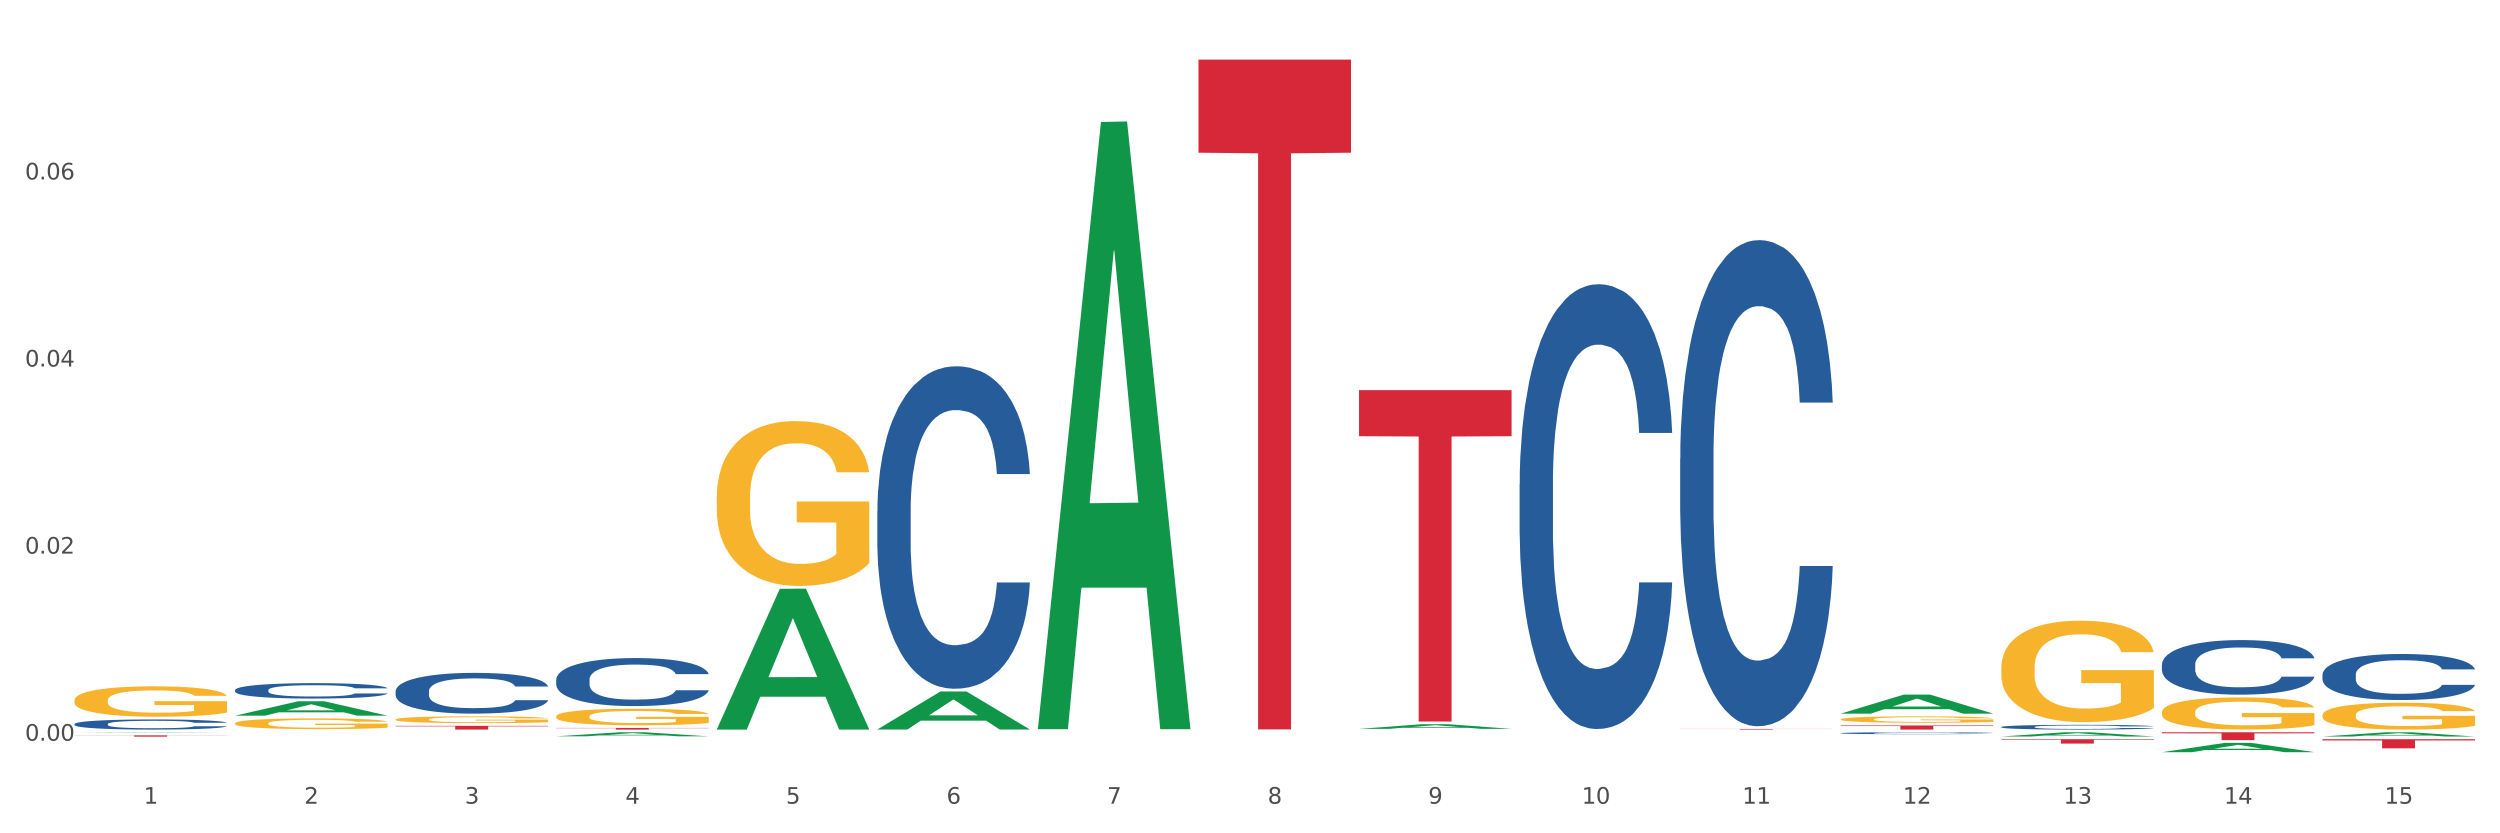 <?xml version="1.0" encoding="utf-8" standalone="no"?>
<!DOCTYPE svg PUBLIC "-//W3C//DTD SVG 1.1//EN"
  "http://www.w3.org/Graphics/SVG/1.1/DTD/svg11.dtd">
<svg xmlns:xlink="http://www.w3.org/1999/xlink" width="1080pt" height="360pt" viewBox="0 0 1080 360" xmlns="http://www.w3.org/2000/svg" version="1.1">
 <rect x="0" y="0" width="1080" height="360" fill="#333333" stroke="none"/>
 <defs>
  <style type="text/css">*{stroke-linejoin: round; stroke-linecap: butt}</style>
 </defs>
 <g id="figure_1">
  <g id="patch_1">
   <path d="M 0 360 
L 1080 360 
L 1080 0 
L 0 0 
z
" style="fill: #ffffff; stroke: #ffffff; stroke-linejoin: miter"/>
  </g>
  <g id="axes_1">
   <g id="matplotlib.axis_1">
    <g id="xtick_1">
     <g id="text_1">
      <!-- 1 -->
      <g style="fill: #4d4d4d" transform="translate(62.07 347.204) scale(0.096 -0.096)">
       <defs>
        <path id="DejaVuSans-31" d="M 794 531 
L 1825 531 
L 1825 4091 
L 703 3866 
L 703 4441 
L 1819 4666 
L 2450 4666 
L 2450 531 
L 3481 531 
L 3481 0 
L 794 0 
L 794 531 
z
" transform="scale(0.016)"/>
       </defs>
       <use xlink:href="#DejaVuSans-31"/>
      </g>
     </g>
    </g>
    <g id="xtick_2">
     <g id="text_2">
      <!-- 2 -->
      <g style="fill: #4d4d4d" transform="translate(131.436 347.204) scale(0.096 -0.096)">
       <defs>
        <path id="DejaVuSans-32" d="M 1228 531 
L 3431 531 
L 3431 0 
L 469 0 
L 469 531 
Q 828 903 1448 1529 
Q 2069 2156 2228 2338 
Q 2531 2678 2651 2914 
Q 2772 3150 2772 3378 
Q 2772 3750 2511 3984 
Q 2250 4219 1831 4219 
Q 1534 4219 1204 4116 
Q 875 4013 500 3803 
L 500 4441 
Q 881 4594 1212 4672 
Q 1544 4750 1819 4750 
Q 2544 4750 2975 4387 
Q 3406 4025 3406 3419 
Q 3406 3131 3298 2873 
Q 3191 2616 2906 2266 
Q 2828 2175 2409 1742 
Q 1991 1309 1228 531 
z
" transform="scale(0.016)"/>
       </defs>
       <use xlink:href="#DejaVuSans-32"/>
      </g>
     </g>
    </g>
    <g id="xtick_3">
     <g id="text_3">
      <!-- 3 -->
      <g style="fill: #4d4d4d" transform="translate(200.802 347.204) scale(0.096 -0.096)">
       <defs>
        <path id="DejaVuSans-33" d="M 2597 2516 
Q 3050 2419 3304 2112 
Q 3559 1806 3559 1356 
Q 3559 666 3084 287 
Q 2609 -91 1734 -91 
Q 1441 -91 1130 -33 
Q 819 25 488 141 
L 488 750 
Q 750 597 1062 519 
Q 1375 441 1716 441 
Q 2309 441 2620 675 
Q 2931 909 2931 1356 
Q 2931 1769 2642 2001 
Q 2353 2234 1838 2234 
L 1294 2234 
L 1294 2753 
L 1863 2753 
Q 2328 2753 2575 2939 
Q 2822 3125 2822 3475 
Q 2822 3834 2567 4026 
Q 2313 4219 1838 4219 
Q 1578 4219 1281 4162 
Q 984 4106 628 3988 
L 628 4550 
Q 988 4650 1302 4700 
Q 1616 4750 1894 4750 
Q 2613 4750 3031 4423 
Q 3450 4097 3450 3541 
Q 3450 3153 3228 2886 
Q 3006 2619 2597 2516 
z
" transform="scale(0.016)"/>
       </defs>
       <use xlink:href="#DejaVuSans-33"/>
      </g>
     </g>
    </g>
    <g id="xtick_4">
     <g id="text_4">
      <!-- 4 -->
      <g style="fill: #4d4d4d" transform="translate(270.169 347.204) scale(0.096 -0.096)">
       <defs>
        <path id="DejaVuSans-34" d="M 2419 4116 
L 825 1625 
L 2419 1625 
L 2419 4116 
z
M 2253 4666 
L 3047 4666 
L 3047 1625 
L 3713 1625 
L 3713 1100 
L 3047 1100 
L 3047 0 
L 2419 0 
L 2419 1100 
L 313 1100 
L 313 1709 
L 2253 4666 
z
" transform="scale(0.016)"/>
       </defs>
       <use xlink:href="#DejaVuSans-34"/>
      </g>
     </g>
    </g>
    <g id="xtick_5">
     <g id="text_5">
      <!-- 5 -->
      <g style="fill: #4d4d4d" transform="translate(339.535 347.204) scale(0.096 -0.096)">
       <defs>
        <path id="DejaVuSans-35" d="M 691 4666 
L 3169 4666 
L 3169 4134 
L 1269 4134 
L 1269 2991 
Q 1406 3038 1543 3061 
Q 1681 3084 1819 3084 
Q 2600 3084 3056 2656 
Q 3513 2228 3513 1497 
Q 3513 744 3044 326 
Q 2575 -91 1722 -91 
Q 1428 -91 1123 -41 
Q 819 9 494 109 
L 494 744 
Q 775 591 1075 516 
Q 1375 441 1709 441 
Q 2250 441 2565 725 
Q 2881 1009 2881 1497 
Q 2881 1984 2565 2268 
Q 2250 2553 1709 2553 
Q 1456 2553 1204 2497 
Q 953 2441 691 2322 
L 691 4666 
z
" transform="scale(0.016)"/>
       </defs>
       <use xlink:href="#DejaVuSans-35"/>
      </g>
     </g>
    </g>
    <g id="xtick_6">
     <g id="text_6">
      <!-- 6 -->
      <g style="fill: #4d4d4d" transform="translate(408.901 347.204) scale(0.096 -0.096)">
       <defs>
        <path id="DejaVuSans-36" d="M 2113 2584 
Q 1688 2584 1439 2293 
Q 1191 2003 1191 1497 
Q 1191 994 1439 701 
Q 1688 409 2113 409 
Q 2538 409 2786 701 
Q 3034 994 3034 1497 
Q 3034 2003 2786 2293 
Q 2538 2584 2113 2584 
z
M 3366 4563 
L 3366 3988 
Q 3128 4100 2886 4159 
Q 2644 4219 2406 4219 
Q 1781 4219 1451 3797 
Q 1122 3375 1075 2522 
Q 1259 2794 1537 2939 
Q 1816 3084 2150 3084 
Q 2853 3084 3261 2657 
Q 3669 2231 3669 1497 
Q 3669 778 3244 343 
Q 2819 -91 2113 -91 
Q 1303 -91 875 529 
Q 447 1150 447 2328 
Q 447 3434 972 4092 
Q 1497 4750 2381 4750 
Q 2619 4750 2861 4703 
Q 3103 4656 3366 4563 
z
" transform="scale(0.016)"/>
       </defs>
       <use xlink:href="#DejaVuSans-36"/>
      </g>
     </g>
    </g>
    <g id="xtick_7">
     <g id="text_7">
      <!-- 7 -->
      <g style="fill: #4d4d4d" transform="translate(478.267 347.204) scale(0.096 -0.096)">
       <defs>
        <path id="DejaVuSans-37" d="M 525 4666 
L 3525 4666 
L 3525 4397 
L 1831 0 
L 1172 0 
L 2766 4134 
L 525 4134 
L 525 4666 
z
" transform="scale(0.016)"/>
       </defs>
       <use xlink:href="#DejaVuSans-37"/>
      </g>
     </g>
    </g>
    <g id="xtick_8">
     <g id="text_8">
      <!-- 8 -->
      <g style="fill: #4d4d4d" transform="translate(547.634 347.204) scale(0.096 -0.096)">
       <defs>
        <path id="DejaVuSans-38" d="M 2034 2216 
Q 1584 2216 1326 1975 
Q 1069 1734 1069 1313 
Q 1069 891 1326 650 
Q 1584 409 2034 409 
Q 2484 409 2743 651 
Q 3003 894 3003 1313 
Q 3003 1734 2745 1975 
Q 2488 2216 2034 2216 
z
M 1403 2484 
Q 997 2584 770 2862 
Q 544 3141 544 3541 
Q 544 4100 942 4425 
Q 1341 4750 2034 4750 
Q 2731 4750 3128 4425 
Q 3525 4100 3525 3541 
Q 3525 3141 3298 2862 
Q 3072 2584 2669 2484 
Q 3125 2378 3379 2068 
Q 3634 1759 3634 1313 
Q 3634 634 3220 271 
Q 2806 -91 2034 -91 
Q 1263 -91 848 271 
Q 434 634 434 1313 
Q 434 1759 690 2068 
Q 947 2378 1403 2484 
z
M 1172 3481 
Q 1172 3119 1398 2916 
Q 1625 2713 2034 2713 
Q 2441 2713 2670 2916 
Q 2900 3119 2900 3481 
Q 2900 3844 2670 4047 
Q 2441 4250 2034 4250 
Q 1625 4250 1398 4047 
Q 1172 3844 1172 3481 
z
" transform="scale(0.016)"/>
       </defs>
       <use xlink:href="#DejaVuSans-38"/>
      </g>
     </g>
    </g>
    <g id="xtick_9">
     <g id="text_9">
      <!-- 9 -->
      <g style="fill: #4d4d4d" transform="translate(617 347.204) scale(0.096 -0.096)">
       <defs>
        <path id="DejaVuSans-39" d="M 703 97 
L 703 672 
Q 941 559 1184 500 
Q 1428 441 1663 441 
Q 2288 441 2617 861 
Q 2947 1281 2994 2138 
Q 2813 1869 2534 1725 
Q 2256 1581 1919 1581 
Q 1219 1581 811 2004 
Q 403 2428 403 3163 
Q 403 3881 828 4315 
Q 1253 4750 1959 4750 
Q 2769 4750 3195 4129 
Q 3622 3509 3622 2328 
Q 3622 1225 3098 567 
Q 2575 -91 1691 -91 
Q 1453 -91 1209 -44 
Q 966 3 703 97 
z
M 1959 2075 
Q 2384 2075 2632 2365 
Q 2881 2656 2881 3163 
Q 2881 3666 2632 3958 
Q 2384 4250 1959 4250 
Q 1534 4250 1286 3958 
Q 1038 3666 1038 3163 
Q 1038 2656 1286 2365 
Q 1534 2075 1959 2075 
z
" transform="scale(0.016)"/>
       </defs>
       <use xlink:href="#DejaVuSans-39"/>
      </g>
     </g>
    </g>
    <g id="xtick_10">
     <g id="text_10">
      <!-- 10 -->
      <g style="fill: #4d4d4d" transform="translate(683.312 347.204) scale(0.096 -0.096)">
       <defs>
        <path id="DejaVuSans-30" d="M 2034 4250 
Q 1547 4250 1301 3770 
Q 1056 3291 1056 2328 
Q 1056 1369 1301 889 
Q 1547 409 2034 409 
Q 2525 409 2770 889 
Q 3016 1369 3016 2328 
Q 3016 3291 2770 3770 
Q 2525 4250 2034 4250 
z
M 2034 4750 
Q 2819 4750 3233 4129 
Q 3647 3509 3647 2328 
Q 3647 1150 3233 529 
Q 2819 -91 2034 -91 
Q 1250 -91 836 529 
Q 422 1150 422 2328 
Q 422 3509 836 4129 
Q 1250 4750 2034 4750 
z
" transform="scale(0.016)"/>
       </defs>
       <use xlink:href="#DejaVuSans-31"/>
       <use xlink:href="#DejaVuSans-30" transform="translate(63.623 0)"/>
      </g>
     </g>
    </g>
    <g id="xtick_11">
     <g id="text_11">
      <!-- 11 -->
      <g style="fill: #4d4d4d" transform="translate(752.678 347.204) scale(0.096 -0.096)">
       <use xlink:href="#DejaVuSans-31"/>
       <use xlink:href="#DejaVuSans-31" transform="translate(63.623 0)"/>
      </g>
     </g>
    </g>
    <g id="xtick_12">
     <g id="text_12">
      <!-- 12 -->
      <g style="fill: #4d4d4d" transform="translate(822.044 347.204) scale(0.096 -0.096)">
       <use xlink:href="#DejaVuSans-31"/>
       <use xlink:href="#DejaVuSans-32" transform="translate(63.623 0)"/>
      </g>
     </g>
    </g>
    <g id="xtick_13">
     <g id="text_13">
      <!-- 13 -->
      <g style="fill: #4d4d4d" transform="translate(891.411 347.204) scale(0.096 -0.096)">
       <use xlink:href="#DejaVuSans-31"/>
       <use xlink:href="#DejaVuSans-33" transform="translate(63.623 0)"/>
      </g>
     </g>
    </g>
    <g id="xtick_14">
     <g id="text_14">
      <!-- 14 -->
      <g style="fill: #4d4d4d" transform="translate(960.777 347.204) scale(0.096 -0.096)">
       <use xlink:href="#DejaVuSans-31"/>
       <use xlink:href="#DejaVuSans-34" transform="translate(63.623 0)"/>
      </g>
     </g>
    </g>
    <g id="xtick_15">
     <g id="text_15">
      <!-- 15 -->
      <g style="fill: #4d4d4d" transform="translate(1030.143 347.204) scale(0.096 -0.096)">
       <use xlink:href="#DejaVuSans-31"/>
       <use xlink:href="#DejaVuSans-35" transform="translate(63.623 0)"/>
      </g>
     </g>
    </g>
    <g id="xtick_16"/>
    <g id="xtick_17"/>
    <g id="xtick_18"/>
    <g id="xtick_19"/>
    <g id="xtick_20"/>
    <g id="xtick_21"/>
    <g id="xtick_22"/>
    <g id="xtick_23"/>
    <g id="xtick_24"/>
    <g id="xtick_25"/>
    <g id="xtick_26"/>
    <g id="xtick_27"/>
    <g id="xtick_28"/>
    <g id="xtick_29"/>
   </g>
   <g id="matplotlib.axis_2">
    <g id="ytick_1">
     <g id="text_16">
      <!-- 0.00 -->
      <g style="fill: #4d4d4d" transform="translate(10.8 319.986) scale(0.096 -0.096)">
       <defs>
        <path id="DejaVuSans-2e" d="M 684 794 
L 1344 794 
L 1344 0 
L 684 0 
L 684 794 
z
" transform="scale(0.016)"/>
       </defs>
       <use xlink:href="#DejaVuSans-30"/>
       <use xlink:href="#DejaVuSans-2e" transform="translate(63.623 0)"/>
       <use xlink:href="#DejaVuSans-30" transform="translate(95.41 0)"/>
       <use xlink:href="#DejaVuSans-30" transform="translate(159.033 0)"/>
      </g>
     </g>
    </g>
    <g id="ytick_2">
     <g id="text_17">
      <!-- 0.02 -->
      <g style="fill: #4d4d4d" transform="translate(10.8 239.167) scale(0.096 -0.096)">
       <use xlink:href="#DejaVuSans-30"/>
       <use xlink:href="#DejaVuSans-2e" transform="translate(63.623 0)"/>
       <use xlink:href="#DejaVuSans-30" transform="translate(95.41 0)"/>
       <use xlink:href="#DejaVuSans-32" transform="translate(159.033 0)"/>
      </g>
     </g>
    </g>
    <g id="ytick_3">
     <g id="text_18">
      <!-- 0.04 -->
      <g style="fill: #4d4d4d" transform="translate(10.8 158.347) scale(0.096 -0.096)">
       <use xlink:href="#DejaVuSans-30"/>
       <use xlink:href="#DejaVuSans-2e" transform="translate(63.623 0)"/>
       <use xlink:href="#DejaVuSans-30" transform="translate(95.41 0)"/>
       <use xlink:href="#DejaVuSans-34" transform="translate(159.033 0)"/>
      </g>
     </g>
    </g>
    <g id="ytick_4">
     <g id="text_19">
      <!-- 0.06 -->
      <g style="fill: #4d4d4d" transform="translate(10.8 77.528) scale(0.096 -0.096)">
       <use xlink:href="#DejaVuSans-30"/>
       <use xlink:href="#DejaVuSans-2e" transform="translate(63.623 0)"/>
       <use xlink:href="#DejaVuSans-30" transform="translate(95.41 0)"/>
       <use xlink:href="#DejaVuSans-36" transform="translate(159.033 0)"/>
      </g>
     </g>
    </g>
    <g id="ytick_5"/>
    <g id="ytick_6"/>
    <g id="ytick_7"/>
    <g id="ytick_8"/>
   </g>
   <g id="PolyCollection_1">
    <path d="M 240.274 309.487 
L 240.351 309.481 
L 240.351 309.247 
L 240.507 309.045 
L 241.285 308.557 
L 242.452 308.154 
L 243.308 307.94 
L 244.164 307.764 
L 245.175 307.589 
L 246.42 307.407 
L 248.676 307.14 
L 250.077 307.004 
L 251.788 306.86 
L 254.9 306.652 
L 257.157 306.535 
L 259.491 306.438 
L 263.303 306.321 
L 265.793 306.269 
L 268.438 306.23 
L 271.628 306.204 
L 274.04 306.197 
L 279.33 306.217 
L 283.843 306.275 
L 286.021 306.321 
L 288.822 306.399 
L 290.3 306.451 
L 292.712 306.555 
L 295.202 306.691 
L 296.913 306.808 
L 299.481 307.03 
L 301.426 307.251 
L 303.215 307.524 
L 304.149 307.712 
L 304.849 307.888 
L 305.471 308.089 
L 306.094 308.408 
L 292.089 308.408 
L 291.545 308.18 
L 290.689 307.966 
L 289.444 307.758 
L 288.355 307.628 
L 286.488 307.465 
L 284.776 307.361 
L 282.987 307.283 
L 280.808 307.218 
L 279.097 307.186 
L 276.685 307.16 
L 271.939 307.166 
L 268.749 307.218 
L 266.571 307.283 
L 265.17 307.342 
L 263.925 307.407 
L 262.525 307.498 
L 260.891 307.634 
L 259.724 307.758 
L 258.557 307.914 
L 257.623 308.07 
L 256.768 308.252 
L 256.067 308.447 
L 255.523 308.648 
L 255.056 308.896 
L 254.667 309.305 
L 254.667 310.196 
L 254.823 310.397 
L 255.212 310.664 
L 255.678 310.866 
L 256.456 311.106 
L 257.157 311.269 
L 258.479 311.503 
L 259.957 311.698 
L 261.124 311.821 
L 262.291 311.925 
L 264.314 312.068 
L 266.571 312.185 
L 268.516 312.257 
L 271.161 312.322 
L 272.95 312.348 
L 274.506 312.361 
L 278.319 312.361 
L 281.042 312.341 
L 284.076 312.296 
L 286.41 312.237 
L 288.355 312.166 
L 290.533 312.049 
L 291.934 311.938 
L 291.934 310.579 
L 274.818 310.573 
L 274.818 309.669 
L 306.172 309.669 
L 306.172 312.322 
L 304.849 312.458 
L 303.371 312.582 
L 301.815 312.693 
L 299.481 312.829 
L 296.68 312.959 
L 294.19 313.05 
L 291.545 313.128 
L 288.433 313.2 
L 284.387 313.265 
L 281.897 313.291 
L 278.785 313.31 
L 275.129 313.317 
L 271.939 313.304 
L 268.827 313.271 
L 265.559 313.213 
L 262.369 313.128 
L 259.957 313.044 
L 257.546 312.94 
L 254.978 312.803 
L 252.955 312.673 
L 251.399 312.556 
L 249.688 312.406 
L 247.82 312.211 
L 246.42 312.036 
L 245.175 311.854 
L 243.853 311.62 
L 242.919 311.418 
L 241.985 311.165 
L 241.441 310.976 
L 240.818 310.683 
L 240.351 310.274 
L 240.274 309.487 
z
" clip-path="url(#pb57febe0ee)" style="fill: #f7b32b"/>
    <path d="M 309.64 214.822 
L 309.718 214.757 
L 309.718 212.415 
L 309.873 210.399 
L 310.651 205.521 
L 311.818 201.488 
L 312.674 199.342 
L 313.53 197.586 
L 314.541 195.83 
L 315.786 194.008 
L 318.042 191.342 
L 319.443 189.976 
L 321.155 188.545 
L 324.267 186.464 
L 326.523 185.293 
L 328.857 184.317 
L 332.669 183.146 
L 335.159 182.626 
L 337.804 182.236 
L 340.994 181.976 
L 343.406 181.911 
L 348.696 182.106 
L 353.209 182.691 
L 355.387 183.146 
L 358.188 183.927 
L 359.666 184.447 
L 362.078 185.488 
L 364.568 186.854 
L 366.279 188.025 
L 368.847 190.236 
L 370.792 192.447 
L 372.581 195.179 
L 373.515 197.065 
L 374.215 198.821 
L 374.838 200.838 
L 375.46 204.025 
L 361.456 204.025 
L 360.911 201.748 
L 360.055 199.602 
L 358.81 197.521 
L 357.721 196.22 
L 355.854 194.594 
L 354.142 193.553 
L 352.353 192.773 
L 350.174 192.122 
L 348.463 191.797 
L 346.051 191.537 
L 341.305 191.602 
L 338.115 192.122 
L 335.937 192.773 
L 334.536 193.358 
L 333.292 194.008 
L 331.891 194.919 
L 330.257 196.285 
L 329.09 197.521 
L 327.923 199.082 
L 326.99 200.643 
L 326.134 202.464 
L 325.434 204.415 
L 324.889 206.431 
L 324.422 208.903 
L 324.033 213 
L 324.033 221.911 
L 324.189 223.927 
L 324.578 226.594 
L 325.045 228.61 
L 325.823 231.017 
L 326.523 232.643 
L 327.845 234.984 
L 329.324 236.936 
L 330.491 238.172 
L 331.658 239.212 
L 333.681 240.643 
L 335.937 241.814 
L 337.882 242.529 
L 340.527 243.18 
L 342.317 243.44 
L 343.873 243.57 
L 347.685 243.57 
L 350.408 243.375 
L 353.442 242.92 
L 355.776 242.334 
L 357.721 241.619 
L 359.9 240.448 
L 361.3 239.342 
L 361.3 225.749 
L 344.184 225.684 
L 344.184 216.643 
L 375.538 216.643 
L 375.538 243.18 
L 374.215 244.546 
L 372.737 245.781 
L 371.181 246.887 
L 368.847 248.253 
L 366.046 249.554 
L 363.556 250.464 
L 360.911 251.245 
L 357.799 251.96 
L 353.753 252.611 
L 351.264 252.871 
L 348.152 253.066 
L 344.495 253.131 
L 341.305 253.001 
L 338.193 252.676 
L 334.925 252.09 
L 331.736 251.245 
L 329.324 250.399 
L 326.912 249.359 
L 324.344 247.993 
L 322.322 246.692 
L 320.766 245.521 
L 319.054 244.025 
L 317.187 242.074 
L 315.786 240.318 
L 314.541 238.497 
L 313.219 236.155 
L 312.285 234.139 
L 311.352 231.602 
L 310.807 229.716 
L 310.184 226.789 
L 309.718 222.692 
L 309.64 214.822 
z
" clip-path="url(#pb57febe0ee)" style="fill: #f7b32b"/>
    <path d="M 795.203 310.743 
L 795.281 310.74 
L 795.281 310.649 
L 795.437 310.57 
L 796.215 310.378 
L 797.382 310.22 
L 798.238 310.136 
L 799.094 310.067 
L 800.105 309.999 
L 801.35 309.927 
L 803.606 309.823 
L 805.006 309.769 
L 806.718 309.713 
L 809.83 309.632 
L 812.086 309.586 
L 814.42 309.547 
L 818.233 309.501 
L 820.722 309.481 
L 823.368 309.466 
L 826.557 309.456 
L 828.969 309.453 
L 834.26 309.461 
L 838.772 309.484 
L 840.951 309.501 
L 843.752 309.532 
L 845.23 309.552 
L 847.642 309.593 
L 850.131 309.647 
L 851.843 309.693 
L 854.41 309.779 
L 856.355 309.866 
L 858.145 309.973 
L 859.078 310.047 
L 859.779 310.116 
L 860.401 310.195 
L 861.024 310.32 
L 847.019 310.32 
L 846.475 310.231 
L 845.619 310.146 
L 844.374 310.065 
L 843.285 310.014 
L 841.418 309.95 
L 839.706 309.909 
L 837.916 309.879 
L 835.738 309.853 
L 834.026 309.841 
L 831.615 309.83 
L 826.869 309.833 
L 823.679 309.853 
L 821.5 309.879 
L 820.1 309.902 
L 818.855 309.927 
L 817.455 309.963 
L 815.821 310.016 
L 814.654 310.065 
L 813.487 310.126 
L 812.553 310.187 
L 811.697 310.259 
L 810.997 310.335 
L 810.453 310.414 
L 809.986 310.511 
L 809.597 310.672 
L 809.597 311.021 
L 809.752 311.1 
L 810.141 311.204 
L 810.608 311.284 
L 811.386 311.378 
L 812.086 311.442 
L 813.409 311.533 
L 814.887 311.61 
L 816.054 311.658 
L 817.221 311.699 
L 819.244 311.755 
L 821.5 311.801 
L 823.445 311.829 
L 826.091 311.855 
L 827.88 311.865 
L 829.436 311.87 
L 833.248 311.87 
L 835.971 311.862 
L 839.006 311.844 
L 841.34 311.821 
L 843.285 311.793 
L 845.463 311.747 
L 846.864 311.704 
L 846.864 311.171 
L 829.747 311.169 
L 829.747 310.814 
L 861.101 310.814 
L 861.101 311.855 
L 859.779 311.908 
L 858.3 311.957 
L 856.744 312 
L 854.41 312.053 
L 851.61 312.104 
L 849.12 312.14 
L 846.475 312.171 
L 843.363 312.199 
L 839.317 312.224 
L 836.827 312.234 
L 833.715 312.242 
L 830.059 312.245 
L 826.869 312.24 
L 823.757 312.227 
L 820.489 312.204 
L 817.299 312.171 
L 814.887 312.138 
L 812.475 312.097 
L 809.908 312.043 
L 807.885 311.992 
L 806.329 311.946 
L 804.617 311.888 
L 802.75 311.811 
L 801.35 311.742 
L 800.105 311.671 
L 798.782 311.579 
L 797.849 311.5 
L 796.915 311.401 
L 796.37 311.327 
L 795.748 311.212 
L 795.281 311.052 
L 795.203 310.743 
z
" clip-path="url(#pb57febe0ee)" style="fill: #f7b32b"/>
    <path d="M 379.006 315.116 
L 379.074 315.1 
L 406.248 298.725 
L 417.526 298.709 
L 444.904 315.146 
L 431.86 315.146 
L 425.95 311.319 
L 397.892 311.319 
L 397.689 311.381 
L 391.982 315.146 
L 379.006 315.146 
L 379.006 315.116 
L 401.425 309.035 
L 422.417 309.019 
L 412.023 302.213 
L 411.887 302.182 
L 411.751 302.228 
L 401.357 309.019 
L 401.425 309.035 
L 379.006 315.116 
z
" clip-path="url(#pb57febe0ee)" style="fill: #109648"/>
    <path d="M 101.541 309.168 
L 101.609 309.162 
L 128.784 302.951 
L 140.061 302.945 
L 167.439 309.18 
L 154.395 309.18 
L 148.485 307.728 
L 120.427 307.728 
L 120.224 307.751 
L 114.517 309.18 
L 101.541 309.18 
L 101.541 309.168 
L 123.96 306.862 
L 144.952 306.856 
L 134.558 304.274 
L 134.422 304.262 
L 134.286 304.28 
L 123.892 306.856 
L 123.96 306.862 
L 101.541 309.168 
z
" clip-path="url(#pb57febe0ee)" style="fill: #109648"/>
    <path d="M 240.274 318.095 
L 240.342 318.093 
L 267.516 316.341 
L 278.793 316.339 
L 306.172 318.098 
L 293.128 318.098 
L 287.217 317.689 
L 259.16 317.689 
L 258.956 317.695 
L 253.249 318.098 
L 240.274 318.098 
L 240.274 318.095 
L 262.693 317.444 
L 283.685 317.443 
L 273.291 316.714 
L 273.155 316.711 
L 273.019 316.716 
L 262.625 317.443 
L 262.693 317.444 
L 240.274 318.095 
z
" clip-path="url(#pb57febe0ee)" style="fill: #109648"/>
    <path d="M 309.64 315.062 
L 309.708 315.005 
L 336.882 254.351 
L 348.16 254.293 
L 375.538 315.177 
L 362.494 315.177 
L 356.584 300.999 
L 328.526 300.999 
L 328.322 301.228 
L 322.616 315.177 
L 309.64 315.177 
L 309.64 315.062 
L 332.059 292.538 
L 353.051 292.481 
L 342.657 267.27 
L 342.521 267.156 
L 342.385 267.328 
L 331.991 292.481 
L 332.059 292.538 
L 309.64 315.062 
z
" clip-path="url(#pb57febe0ee)" style="fill: #109648"/>
    <path d="M 32.175 316.489 
L 32.243 316.489 
L 59.417 316.339 
L 70.695 316.339 
L 98.073 316.49 
L 85.029 316.49 
L 79.119 316.455 
L 51.061 316.455 
L 50.857 316.455 
L 45.151 316.49 
L 32.175 316.49 
L 32.175 316.489 
L 54.594 316.434 
L 75.586 316.434 
L 65.192 316.371 
L 65.056 316.371 
L 64.92 316.371 
L 54.526 316.434 
L 54.594 316.434 
L 32.175 316.489 
z
" clip-path="url(#pb57febe0ee)" style="fill: #109648"/>
    <path d="M 32.175 302.573 
L 32.253 302.561 
L 32.253 302.129 
L 32.408 301.757 
L 33.186 300.857 
L 34.353 300.114 
L 35.209 299.718 
L 36.065 299.394 
L 37.076 299.07 
L 38.321 298.734 
L 40.578 298.242 
L 41.978 297.99 
L 43.69 297.726 
L 46.802 297.342 
L 49.058 297.126 
L 51.392 296.946 
L 55.204 296.73 
L 57.694 296.634 
L 60.339 296.562 
L 63.529 296.514 
L 65.941 296.502 
L 71.231 296.538 
L 75.744 296.646 
L 77.922 296.73 
L 80.723 296.874 
L 82.201 296.97 
L 84.613 297.162 
L 87.103 297.414 
L 88.815 297.63 
L 91.382 298.038 
L 93.327 298.446 
L 95.116 298.95 
L 96.05 299.298 
L 96.75 299.622 
L 97.373 299.994 
L 97.995 300.582 
L 83.991 300.582 
L 83.446 300.162 
L 82.59 299.766 
L 81.346 299.382 
L 80.256 299.142 
L 78.389 298.842 
L 76.677 298.65 
L 74.888 298.506 
L 72.71 298.386 
L 70.998 298.326 
L 68.586 298.278 
L 63.84 298.29 
L 60.65 298.386 
L 58.472 298.506 
L 57.071 298.614 
L 55.827 298.734 
L 54.426 298.902 
L 52.792 299.154 
L 51.625 299.382 
L 50.458 299.67 
L 49.525 299.958 
L 48.669 300.294 
L 47.969 300.653 
L 47.424 301.025 
L 46.957 301.481 
L 46.568 302.237 
L 46.568 303.881 
L 46.724 304.253 
L 47.113 304.745 
L 47.58 305.117 
L 48.358 305.561 
L 49.058 305.861 
L 50.381 306.293 
L 51.859 306.653 
L 53.026 306.88 
L 54.193 307.072 
L 56.216 307.336 
L 58.472 307.552 
L 60.417 307.684 
L 63.062 307.804 
L 64.852 307.852 
L 66.408 307.876 
L 70.22 307.876 
L 72.943 307.84 
L 75.977 307.756 
L 78.311 307.648 
L 80.256 307.516 
L 82.435 307.3 
L 83.835 307.096 
L 83.835 304.589 
L 66.719 304.577 
L 66.719 302.909 
L 98.073 302.909 
L 98.073 307.804 
L 96.75 308.056 
L 95.272 308.284 
L 93.716 308.488 
L 91.382 308.74 
L 88.581 308.98 
L 86.091 309.148 
L 83.446 309.292 
L 80.334 309.424 
L 76.288 309.544 
L 73.799 309.592 
L 70.687 309.628 
L 67.03 309.64 
L 63.84 309.616 
L 60.728 309.556 
L 57.461 309.448 
L 54.271 309.292 
L 51.859 309.136 
L 49.447 308.944 
L 46.879 308.692 
L 44.857 308.452 
L 43.301 308.236 
L 41.589 307.96 
L 39.722 307.6 
L 38.321 307.276 
L 37.076 306.94 
L 35.754 306.509 
L 34.82 306.137 
L 33.887 305.669 
L 33.342 305.321 
L 32.72 304.781 
L 32.253 304.025 
L 32.175 302.573 
z
" clip-path="url(#pb57febe0ee)" style="fill: #f7b32b"/>
    <path d="M 101.541 312.485 
L 101.619 312.481 
L 101.619 312.328 
L 101.775 312.197 
L 102.553 311.879 
L 103.72 311.617 
L 104.575 311.477 
L 105.431 311.363 
L 106.443 311.248 
L 107.688 311.13 
L 109.944 310.956 
L 111.344 310.867 
L 113.056 310.774 
L 116.168 310.639 
L 118.424 310.562 
L 120.758 310.499 
L 124.57 310.423 
L 127.06 310.389 
L 129.705 310.363 
L 132.895 310.347 
L 135.307 310.342 
L 140.598 310.355 
L 145.11 310.393 
L 147.289 310.423 
L 150.089 310.474 
L 151.568 310.507 
L 153.979 310.575 
L 156.469 310.664 
L 158.181 310.74 
L 160.748 310.884 
L 162.693 311.028 
L 164.483 311.206 
L 165.416 311.329 
L 166.117 311.443 
L 166.739 311.575 
L 167.361 311.782 
L 153.357 311.782 
L 152.812 311.634 
L 151.957 311.494 
L 150.712 311.359 
L 149.623 311.274 
L 147.755 311.168 
L 146.044 311.1 
L 144.254 311.049 
L 142.076 311.007 
L 140.364 310.986 
L 137.952 310.969 
L 133.206 310.973 
L 130.017 311.007 
L 127.838 311.049 
L 126.438 311.088 
L 125.193 311.13 
L 123.792 311.189 
L 122.159 311.278 
L 120.992 311.359 
L 119.825 311.46 
L 118.891 311.562 
L 118.035 311.68 
L 117.335 311.807 
L 116.79 311.939 
L 116.324 312.1 
L 115.935 312.366 
L 115.935 312.947 
L 116.09 313.078 
L 116.479 313.251 
L 116.946 313.383 
L 117.724 313.539 
L 118.424 313.645 
L 119.747 313.798 
L 121.225 313.925 
L 122.392 314.005 
L 123.559 314.073 
L 125.582 314.166 
L 127.838 314.242 
L 129.783 314.289 
L 132.428 314.331 
L 134.218 314.348 
L 135.774 314.357 
L 139.586 314.357 
L 142.309 314.344 
L 145.343 314.314 
L 147.678 314.276 
L 149.623 314.23 
L 151.801 314.153 
L 153.201 314.081 
L 153.201 313.196 
L 136.085 313.192 
L 136.085 312.604 
L 167.439 312.604 
L 167.439 314.331 
L 166.117 314.42 
L 164.638 314.501 
L 163.082 314.573 
L 160.748 314.662 
L 157.947 314.746 
L 155.458 314.805 
L 152.812 314.856 
L 149.7 314.903 
L 145.655 314.945 
L 143.165 314.962 
L 140.053 314.975 
L 136.396 314.979 
L 133.206 314.971 
L 130.094 314.949 
L 126.827 314.911 
L 123.637 314.856 
L 121.225 314.801 
L 118.813 314.734 
L 116.246 314.645 
L 114.223 314.56 
L 112.667 314.484 
L 110.955 314.386 
L 109.088 314.259 
L 107.688 314.145 
L 106.443 314.026 
L 105.12 313.874 
L 104.186 313.743 
L 103.253 313.577 
L 102.708 313.455 
L 102.086 313.264 
L 101.619 312.997 
L 101.541 312.485 
z
" clip-path="url(#pb57febe0ee)" style="fill: #f7b32b"/>
    <path d="M 170.907 310.813 
L 170.985 310.81 
L 170.985 310.713 
L 171.141 310.629 
L 171.919 310.427 
L 173.086 310.259 
L 173.942 310.17 
L 174.798 310.097 
L 175.809 310.024 
L 177.054 309.949 
L 179.31 309.838 
L 180.71 309.781 
L 182.422 309.722 
L 185.534 309.635 
L 187.79 309.587 
L 190.124 309.546 
L 193.937 309.498 
L 196.426 309.476 
L 199.072 309.46 
L 202.261 309.449 
L 204.673 309.446 
L 209.964 309.454 
L 214.476 309.479 
L 216.655 309.498 
L 219.456 309.53 
L 220.934 309.552 
L 223.346 309.595 
L 225.835 309.651 
L 227.547 309.7 
L 230.114 309.792 
L 232.059 309.884 
L 233.849 309.997 
L 234.783 310.075 
L 235.483 310.148 
L 236.105 310.232 
L 236.728 310.364 
L 222.723 310.364 
L 222.179 310.27 
L 221.323 310.181 
L 220.078 310.094 
L 218.989 310.04 
L 217.122 309.973 
L 215.41 309.93 
L 213.62 309.897 
L 211.442 309.87 
L 209.73 309.857 
L 207.319 309.846 
L 202.573 309.849 
L 199.383 309.87 
L 197.204 309.897 
L 195.804 309.922 
L 194.559 309.949 
L 193.159 309.986 
L 191.525 310.043 
L 190.358 310.094 
L 189.191 310.159 
L 188.257 310.224 
L 187.401 310.3 
L 186.701 310.381 
L 186.157 310.464 
L 185.69 310.567 
L 185.301 310.737 
L 185.301 311.107 
L 185.456 311.191 
L 185.845 311.302 
L 186.312 311.385 
L 187.09 311.485 
L 187.79 311.553 
L 189.113 311.65 
L 190.591 311.731 
L 191.758 311.782 
L 192.925 311.825 
L 194.948 311.885 
L 197.204 311.933 
L 199.149 311.963 
L 201.795 311.99 
L 203.584 312.001 
L 205.14 312.006 
L 208.952 312.006 
L 211.675 311.998 
L 214.71 311.979 
L 217.044 311.955 
L 218.989 311.925 
L 221.167 311.877 
L 222.568 311.831 
L 222.568 311.266 
L 205.451 311.264 
L 205.451 310.888 
L 236.805 310.888 
L 236.805 311.99 
L 235.483 312.047 
L 234.004 312.098 
L 232.448 312.144 
L 230.114 312.201 
L 227.314 312.255 
L 224.824 312.293 
L 222.179 312.325 
L 219.067 312.355 
L 215.021 312.382 
L 212.531 312.393 
L 209.419 312.401 
L 205.763 312.403 
L 202.573 312.398 
L 199.461 312.385 
L 196.193 312.36 
L 193.003 312.325 
L 190.591 312.29 
L 188.179 312.247 
L 185.612 312.19 
L 183.589 312.136 
L 182.033 312.087 
L 180.321 312.025 
L 178.454 311.944 
L 177.054 311.871 
L 175.809 311.796 
L 174.486 311.699 
L 173.553 311.615 
L 172.619 311.509 
L 172.074 311.431 
L 171.452 311.31 
L 170.985 311.14 
L 170.907 310.813 
z
" clip-path="url(#pb57febe0ee)" style="fill: #f7b32b"/>
    <path d="M 933.936 307.693 
L 934.014 307.68 
L 934.014 307.223 
L 934.169 306.829 
L 934.947 305.876 
L 936.114 305.088 
L 936.97 304.669 
L 937.826 304.326 
L 938.837 303.983 
L 940.082 303.627 
L 942.338 303.106 
L 943.739 302.839 
L 945.45 302.56 
L 948.563 302.153 
L 950.819 301.925 
L 953.153 301.734 
L 956.965 301.505 
L 959.455 301.404 
L 962.1 301.327 
L 965.29 301.277 
L 967.702 301.264 
L 972.992 301.302 
L 977.505 301.416 
L 979.683 301.505 
L 982.484 301.658 
L 983.962 301.759 
L 986.374 301.963 
L 988.864 302.229 
L 990.575 302.458 
L 993.143 302.89 
L 995.088 303.322 
L 996.877 303.856 
L 997.811 304.224 
L 998.511 304.567 
L 999.134 304.961 
L 999.756 305.584 
L 985.752 305.584 
L 985.207 305.139 
L 984.351 304.72 
L 983.106 304.313 
L 982.017 304.059 
L 980.15 303.741 
L 978.438 303.538 
L 976.649 303.386 
L 974.47 303.259 
L 972.759 303.195 
L 970.347 303.144 
L 965.601 303.157 
L 962.411 303.259 
L 960.233 303.386 
L 958.832 303.5 
L 957.588 303.627 
L 956.187 303.805 
L 954.553 304.072 
L 953.386 304.313 
L 952.219 304.618 
L 951.286 304.923 
L 950.43 305.279 
L 949.73 305.66 
L 949.185 306.054 
L 948.718 306.537 
L 948.329 307.337 
L 948.329 309.078 
L 948.485 309.472 
L 948.874 309.993 
L 949.341 310.387 
L 950.119 310.857 
L 950.819 311.174 
L 952.141 311.632 
L 953.62 312.013 
L 954.787 312.254 
L 955.954 312.458 
L 957.977 312.737 
L 960.233 312.966 
L 962.178 313.106 
L 964.823 313.233 
L 966.613 313.284 
L 968.169 313.309 
L 971.981 313.309 
L 974.704 313.271 
L 977.738 313.182 
L 980.072 313.068 
L 982.017 312.928 
L 984.196 312.699 
L 985.596 312.483 
L 985.596 309.828 
L 968.48 309.815 
L 968.48 308.049 
L 999.834 308.049 
L 999.834 313.233 
L 998.511 313.5 
L 997.033 313.741 
L 995.477 313.957 
L 993.143 314.224 
L 990.342 314.478 
L 987.852 314.656 
L 985.207 314.808 
L 982.095 314.948 
L 978.049 315.075 
L 975.56 315.126 
L 972.448 315.164 
L 968.791 315.177 
L 965.601 315.151 
L 962.489 315.088 
L 959.221 314.974 
L 956.032 314.808 
L 953.62 314.643 
L 951.208 314.44 
L 948.64 314.173 
L 946.618 313.919 
L 945.061 313.69 
L 943.35 313.398 
L 941.483 313.017 
L 940.082 312.674 
L 938.837 312.318 
L 937.515 311.861 
L 936.581 311.467 
L 935.648 310.971 
L 935.103 310.603 
L 934.48 310.031 
L 934.014 309.23 
L 933.936 307.693 
z
" clip-path="url(#pb57febe0ee)" style="fill: #f7b32b"/>
    <path d="M 864.57 288.382 
L 864.647 288.342 
L 864.647 286.901 
L 864.803 285.66 
L 865.581 282.658 
L 866.748 280.176 
L 867.604 278.855 
L 868.46 277.774 
L 869.471 276.693 
L 870.716 275.572 
L 872.972 273.931 
L 874.373 273.09 
L 876.084 272.209 
L 879.196 270.928 
L 881.453 270.207 
L 883.787 269.607 
L 887.599 268.886 
L 890.089 268.566 
L 892.734 268.326 
L 895.924 268.166 
L 898.336 268.126 
L 903.626 268.246 
L 908.139 268.606 
L 910.317 268.886 
L 913.118 269.367 
L 914.596 269.687 
L 917.008 270.328 
L 919.498 271.168 
L 921.209 271.889 
L 923.777 273.25 
L 925.722 274.611 
L 927.511 276.292 
L 928.445 277.453 
L 929.145 278.534 
L 929.767 279.775 
L 930.39 281.737 
L 916.385 281.737 
L 915.841 280.336 
L 914.985 279.015 
L 913.74 277.734 
L 912.651 276.933 
L 910.784 275.932 
L 909.072 275.292 
L 907.283 274.811 
L 905.104 274.411 
L 903.393 274.211 
L 900.981 274.051 
L 896.235 274.091 
L 893.045 274.411 
L 890.867 274.811 
L 889.466 275.172 
L 888.221 275.572 
L 886.821 276.132 
L 885.187 276.973 
L 884.02 277.734 
L 882.853 278.694 
L 881.919 279.655 
L 881.064 280.776 
L 880.363 281.977 
L 879.819 283.218 
L 879.352 284.739 
L 878.963 287.261 
L 878.963 292.746 
L 879.119 293.987 
L 879.508 295.628 
L 879.974 296.869 
L 880.752 298.35 
L 881.453 299.351 
L 882.775 300.792 
L 884.253 301.993 
L 885.42 302.754 
L 886.587 303.395 
L 888.61 304.275 
L 890.867 304.996 
L 892.812 305.436 
L 895.457 305.837 
L 897.246 305.997 
L 898.802 306.077 
L 902.615 306.077 
L 905.338 305.957 
L 908.372 305.676 
L 910.706 305.316 
L 912.651 304.876 
L 914.829 304.155 
L 916.23 303.475 
L 916.23 295.108 
L 899.114 295.068 
L 899.114 289.503 
L 930.468 289.503 
L 930.468 305.837 
L 929.145 306.677 
L 927.667 307.438 
L 926.111 308.118 
L 923.777 308.959 
L 920.976 309.76 
L 918.486 310.32 
L 915.841 310.801 
L 912.729 311.241 
L 908.683 311.641 
L 906.193 311.801 
L 903.081 311.922 
L 899.425 311.962 
L 896.235 311.882 
L 893.123 311.681 
L 889.855 311.321 
L 886.665 310.801 
L 884.253 310.28 
L 881.842 309.64 
L 879.274 308.799 
L 877.251 307.998 
L 875.695 307.278 
L 873.984 306.357 
L 872.116 305.156 
L 870.716 304.075 
L 869.471 302.954 
L 868.149 301.513 
L 867.215 300.272 
L 866.281 298.711 
L 865.737 297.55 
L 865.114 295.748 
L 864.647 293.226 
L 864.57 288.382 
z
" clip-path="url(#pb57febe0ee)" style="fill: #f7b32b"/>
    <path d="M 1003.302 318.173 
L 1003.37 318.171 
L 1030.544 316.341 
L 1041.822 316.339 
L 1069.2 318.177 
L 1056.156 318.177 
L 1050.246 317.749 
L 1022.188 317.749 
L 1021.984 317.756 
L 1016.278 318.177 
L 1003.302 318.177 
L 1003.302 318.173 
L 1025.721 317.493 
L 1046.713 317.492 
L 1036.319 316.731 
L 1036.183 316.727 
L 1036.047 316.732 
L 1025.653 317.492 
L 1025.721 317.493 
L 1003.302 318.173 
z
" clip-path="url(#pb57febe0ee)" style="fill: #109648"/>
    <path d="M 933.936 324.942 
L 934.004 324.938 
L 961.178 320.914 
L 972.456 320.91 
L 999.834 324.95 
L 986.79 324.95 
L 980.88 324.009 
L 952.822 324.009 
L 952.618 324.024 
L 946.912 324.95 
L 933.936 324.95 
L 933.936 324.942 
L 956.355 323.447 
L 977.347 323.444 
L 966.953 321.771 
L 966.817 321.763 
L 966.681 321.775 
L 956.287 323.444 
L 956.355 323.447 
L 933.936 324.942 
z
" clip-path="url(#pb57febe0ee)" style="fill: #109648"/>
    <path d="M 864.57 318.174 
L 864.638 318.173 
L 891.812 316.341 
L 903.089 316.339 
L 930.468 318.178 
L 917.424 318.178 
L 911.513 317.75 
L 883.456 317.75 
L 883.252 317.756 
L 877.545 318.178 
L 864.57 318.178 
L 864.57 318.174 
L 886.989 317.494 
L 907.981 317.492 
L 897.587 316.731 
L 897.451 316.728 
L 897.315 316.733 
L 886.921 317.492 
L 886.989 317.494 
L 864.57 318.174 
z
" clip-path="url(#pb57febe0ee)" style="fill: #109648"/>
    <path d="M 1003.302 308.939 
L 1003.38 308.928 
L 1003.38 308.547 
L 1003.535 308.219 
L 1004.314 307.424 
L 1005.481 306.768 
L 1006.336 306.418 
L 1007.192 306.132 
L 1008.204 305.846 
L 1009.448 305.55 
L 1011.705 305.115 
L 1013.105 304.893 
L 1014.817 304.66 
L 1017.929 304.321 
L 1020.185 304.131 
L 1022.519 303.972 
L 1026.331 303.781 
L 1028.821 303.696 
L 1031.466 303.633 
L 1034.656 303.59 
L 1037.068 303.58 
L 1042.358 303.612 
L 1046.871 303.707 
L 1049.049 303.781 
L 1051.85 303.908 
L 1053.328 303.993 
L 1055.74 304.162 
L 1058.23 304.385 
L 1059.942 304.575 
L 1062.509 304.935 
L 1064.454 305.296 
L 1066.244 305.74 
L 1067.177 306.047 
L 1067.877 306.333 
L 1068.5 306.662 
L 1069.122 307.181 
L 1055.118 307.181 
L 1054.573 306.81 
L 1053.717 306.461 
L 1052.473 306.122 
L 1051.383 305.91 
L 1049.516 305.645 
L 1047.805 305.476 
L 1046.015 305.348 
L 1043.837 305.243 
L 1042.125 305.19 
L 1039.713 305.147 
L 1034.967 305.158 
L 1031.777 305.243 
L 1029.599 305.348 
L 1028.199 305.444 
L 1026.954 305.55 
L 1025.553 305.698 
L 1023.919 305.92 
L 1022.752 306.122 
L 1021.585 306.376 
L 1020.652 306.63 
L 1019.796 306.927 
L 1019.096 307.244 
L 1018.551 307.573 
L 1018.084 307.975 
L 1017.695 308.642 
L 1017.695 310.093 
L 1017.851 310.422 
L 1018.24 310.856 
L 1018.707 311.184 
L 1019.485 311.576 
L 1020.185 311.841 
L 1021.508 312.222 
L 1022.986 312.54 
L 1024.153 312.741 
L 1025.32 312.91 
L 1027.343 313.143 
L 1029.599 313.334 
L 1031.544 313.45 
L 1034.189 313.556 
L 1035.979 313.599 
L 1037.535 313.62 
L 1041.347 313.62 
L 1044.07 313.588 
L 1047.104 313.514 
L 1049.438 313.419 
L 1051.383 313.302 
L 1053.562 313.112 
L 1054.962 312.932 
L 1054.962 310.718 
L 1037.846 310.707 
L 1037.846 309.235 
L 1069.2 309.235 
L 1069.2 313.556 
L 1067.877 313.779 
L 1066.399 313.98 
L 1064.843 314.16 
L 1062.509 314.382 
L 1059.708 314.594 
L 1057.219 314.743 
L 1054.573 314.87 
L 1051.461 314.986 
L 1047.416 315.092 
L 1044.926 315.134 
L 1041.814 315.166 
L 1038.157 315.177 
L 1034.967 315.156 
L 1031.855 315.103 
L 1028.588 315.007 
L 1025.398 314.87 
L 1022.986 314.732 
L 1020.574 314.563 
L 1018.007 314.34 
L 1015.984 314.128 
L 1014.428 313.938 
L 1012.716 313.694 
L 1010.849 313.376 
L 1009.448 313.09 
L 1008.204 312.794 
L 1006.881 312.413 
L 1005.947 312.084 
L 1005.014 311.671 
L 1004.469 311.364 
L 1003.847 310.888 
L 1003.38 310.22 
L 1003.302 308.939 
z
" clip-path="url(#pb57febe0ee)" style="fill: #f7b32b"/>
    <path d="M 587.105 168.546 
L 653.003 168.546 
L 653.003 188.438 
L 627.081 188.572 
L 627.081 311.689 
L 612.871 311.689 
L 612.871 188.572 
L 587.105 188.438 
L 587.105 168.68 
L 587.105 168.546 
z
" clip-path="url(#pb57febe0ee)" style="fill: #d62839"/>
    <path d="M 864.57 319.34 
L 930.468 319.34 
L 930.468 319.603 
L 904.546 319.604 
L 904.546 321.229 
L 890.335 321.229 
L 890.335 319.604 
L 864.57 319.603 
L 864.57 319.342 
L 864.57 319.34 
z
" clip-path="url(#pb57febe0ee)" style="fill: #d62839"/>
    <path d="M 795.203 313.407 
L 861.101 313.407 
L 861.101 313.653 
L 835.179 313.655 
L 835.179 315.177 
L 820.969 315.177 
L 820.969 313.655 
L 795.203 313.653 
L 795.203 313.409 
L 795.203 313.407 
z
" clip-path="url(#pb57febe0ee)" style="fill: #d62839"/>
    <path d="M 240.274 314.479 
L 306.172 314.479 
L 306.172 314.576 
L 280.25 314.577 
L 280.25 315.177 
L 266.039 315.177 
L 266.039 314.577 
L 240.274 314.576 
L 240.274 314.48 
L 240.274 314.479 
z
" clip-path="url(#pb57febe0ee)" style="fill: #d62839"/>
    <path d="M 517.739 25.759 
L 583.636 25.759 
L 583.636 65.969 
L 557.715 66.241 
L 557.715 315.108 
L 543.504 315.108 
L 543.504 66.241 
L 517.739 65.969 
L 517.739 26.031 
L 517.739 25.759 
z
" clip-path="url(#pb57febe0ee)" style="fill: #d62839"/>
    <path d="M 933.936 316.339 
L 999.834 316.339 
L 999.834 316.813 
L 973.912 316.816 
L 973.912 319.748 
L 959.702 319.748 
L 959.702 316.816 
L 933.936 316.813 
L 933.936 316.342 
L 933.936 316.339 
z
" clip-path="url(#pb57febe0ee)" style="fill: #d62839"/>
    <path d="M 1003.302 319.339 
L 1069.2 319.339 
L 1069.2 319.885 
L 1043.278 319.888 
L 1043.278 323.266 
L 1029.068 323.266 
L 1029.068 319.888 
L 1003.302 319.885 
L 1003.302 319.343 
L 1003.302 319.339 
z
" clip-path="url(#pb57febe0ee)" style="fill: #d62839"/>
    <path d="M 725.837 314.903 
L 791.735 314.903 
L 791.735 314.941 
L 765.813 314.941 
L 765.813 315.177 
L 751.603 315.177 
L 751.603 314.941 
L 725.837 314.941 
L 725.837 314.903 
L 725.837 314.903 
z
" clip-path="url(#pb57febe0ee)" style="fill: #d62839"/>
    <path d="M 32.175 317.652 
L 98.073 317.652 
L 98.073 317.735 
L 72.151 317.736 
L 72.151 318.252 
L 57.941 318.252 
L 57.941 317.736 
L 32.175 317.735 
L 32.175 317.653 
L 32.175 317.652 
z
" clip-path="url(#pb57febe0ee)" style="fill: #d62839"/>
    <path d="M 170.907 313.566 
L 236.805 313.566 
L 236.805 313.79 
L 210.883 313.791 
L 210.883 315.177 
L 196.673 315.177 
L 196.673 313.791 
L 170.907 313.79 
L 170.907 313.567 
L 170.907 313.566 
z
" clip-path="url(#pb57febe0ee)" style="fill: #d62839"/>
    <path d="M 1003.302 291.459 
L 1003.38 291.441 
L 1003.38 290.932 
L 1003.614 290.242 
L 1004.47 288.969 
L 1005.561 288.006 
L 1007.43 286.88 
L 1008.443 286.407 
L 1009.767 285.88 
L 1012.494 285.026 
L 1015.609 284.299 
L 1017.79 283.899 
L 1019.426 283.645 
L 1023.087 283.19 
L 1025.19 282.991 
L 1027.371 282.827 
L 1029.241 282.718 
L 1032.356 282.591 
L 1034.849 282.536 
L 1037.731 282.518 
L 1040.146 282.536 
L 1043.339 282.609 
L 1048.013 282.827 
L 1049.805 282.954 
L 1052.219 283.172 
L 1054.712 283.463 
L 1056.737 283.754 
L 1059.074 284.172 
L 1061.489 284.717 
L 1063.825 285.408 
L 1065.461 286.044 
L 1066.785 286.716 
L 1067.954 287.534 
L 1068.811 288.424 
L 1069.2 289.169 
L 1054.945 289.169 
L 1054.556 288.497 
L 1053.777 287.77 
L 1052.998 287.279 
L 1052.141 286.88 
L 1050.817 286.425 
L 1049.649 286.134 
L 1047.701 285.789 
L 1045.91 285.571 
L 1044.43 285.444 
L 1042.638 285.335 
L 1038.822 285.226 
L 1036.095 285.226 
L 1034.382 285.262 
L 1032.278 285.353 
L 1030.487 285.48 
L 1028.384 285.698 
L 1026.748 285.935 
L 1025.112 286.243 
L 1024.178 286.462 
L 1022.775 286.861 
L 1021.841 287.188 
L 1020.594 287.752 
L 1019.893 288.152 
L 1018.647 289.188 
L 1018.102 289.951 
L 1017.868 290.478 
L 1017.712 291.059 
L 1017.712 293.894 
L 1018.18 295.166 
L 1018.569 295.712 
L 1019.192 296.33 
L 1020.361 297.129 
L 1022.074 297.911 
L 1023.866 298.474 
L 1025.346 298.819 
L 1026.748 299.074 
L 1028.15 299.274 
L 1029.864 299.455 
L 1031.266 299.564 
L 1033.369 299.673 
L 1035.862 299.728 
L 1037.809 299.728 
L 1041.781 299.637 
L 1043.573 299.546 
L 1045.287 299.419 
L 1047.156 299.219 
L 1048.636 299.001 
L 1049.493 298.837 
L 1050.895 298.492 
L 1051.986 298.129 
L 1052.92 297.711 
L 1053.543 297.347 
L 1054.244 296.802 
L 1054.79 296.184 
L 1054.945 295.857 
L 1069.2 295.857 
L 1068.888 296.511 
L 1068.343 297.147 
L 1067.253 298.001 
L 1066.396 298.492 
L 1065.072 299.092 
L 1063.67 299.601 
L 1061.722 300.164 
L 1059.931 300.582 
L 1058.061 300.945 
L 1056.036 301.273 
L 1052.375 301.727 
L 1051.051 301.854 
L 1048.247 302.072 
L 1046.066 302.199 
L 1042.872 302.327 
L 1039.6 302.399 
L 1036.173 302.417 
L 1033.135 302.381 
L 1029.786 302.272 
L 1027.683 302.163 
L 1025.346 302 
L 1022.62 301.745 
L 1020.049 301.436 
L 1017.634 301.073 
L 1015.376 300.655 
L 1013.272 300.182 
L 1010.546 299.401 
L 1008.521 298.638 
L 1007.041 297.929 
L 1006.028 297.329 
L 1005.016 296.566 
L 1004.47 296.039 
L 1003.614 294.767 
L 1003.302 293.585 
L 1003.302 291.459 
z
" clip-path="url(#pb57febe0ee)" style="fill: #255c99"/>
    <path d="M 240.274 293.61 
L 240.352 293.591 
L 240.352 293.061 
L 240.585 292.341 
L 241.442 291.014 
L 242.533 290.01 
L 244.402 288.835 
L 245.415 288.343 
L 246.739 287.793 
L 249.465 286.903 
L 252.581 286.145 
L 254.762 285.728 
L 256.398 285.463 
L 260.059 284.989 
L 262.162 284.781 
L 264.343 284.61 
L 266.212 284.497 
L 269.328 284.364 
L 271.821 284.307 
L 274.703 284.288 
L 277.117 284.307 
L 280.311 284.383 
L 284.985 284.61 
L 286.776 284.743 
L 289.191 284.97 
L 291.683 285.273 
L 293.709 285.577 
L 296.045 286.012 
L 298.46 286.581 
L 300.797 287.301 
L 302.433 287.964 
L 303.757 288.665 
L 304.925 289.517 
L 305.782 290.446 
L 306.172 291.223 
L 291.917 291.223 
L 291.528 290.522 
L 290.749 289.764 
L 289.97 289.252 
L 289.113 288.835 
L 287.789 288.362 
L 286.62 288.059 
L 284.673 287.699 
L 282.881 287.471 
L 281.401 287.339 
L 279.61 287.225 
L 275.793 287.111 
L 273.067 287.111 
L 271.353 287.149 
L 269.25 287.244 
L 267.458 287.376 
L 265.355 287.604 
L 263.72 287.85 
L 262.084 288.172 
L 261.149 288.4 
L 259.747 288.816 
L 258.812 289.157 
L 257.566 289.745 
L 256.865 290.162 
L 255.619 291.242 
L 255.073 292.037 
L 254.84 292.587 
L 254.684 293.193 
L 254.684 296.149 
L 255.151 297.475 
L 255.541 298.044 
L 256.164 298.688 
L 257.332 299.521 
L 259.046 300.336 
L 260.838 300.923 
L 262.318 301.283 
L 263.72 301.549 
L 265.122 301.757 
L 266.835 301.947 
L 268.237 302.06 
L 270.341 302.174 
L 272.833 302.231 
L 274.78 302.231 
L 278.753 302.136 
L 280.545 302.041 
L 282.258 301.909 
L 284.128 301.7 
L 285.608 301.473 
L 286.465 301.302 
L 287.867 300.942 
L 288.957 300.564 
L 289.892 300.128 
L 290.515 299.749 
L 291.216 299.18 
L 291.761 298.536 
L 291.917 298.195 
L 306.172 298.195 
L 305.86 298.877 
L 305.315 299.54 
L 304.224 300.431 
L 303.367 300.942 
L 302.043 301.568 
L 300.641 302.098 
L 298.694 302.686 
L 296.902 303.121 
L 295.033 303.5 
L 293.008 303.841 
L 289.347 304.315 
L 288.022 304.448 
L 285.218 304.675 
L 283.037 304.808 
L 279.844 304.94 
L 276.572 305.016 
L 273.145 305.035 
L 270.107 304.997 
L 266.757 304.883 
L 264.654 304.77 
L 262.318 304.599 
L 259.591 304.334 
L 257.021 304.012 
L 254.606 303.633 
L 252.347 303.197 
L 250.244 302.705 
L 247.518 301.89 
L 245.493 301.094 
L 244.013 300.355 
L 243 299.73 
L 241.987 298.934 
L 241.442 298.385 
L 240.585 297.058 
L 240.274 295.827 
L 240.274 293.61 
z
" clip-path="url(#pb57febe0ee)" style="fill: #255c99"/>
    <path d="M 656.471 209.127 
L 656.549 208.951 
L 656.549 204.038 
L 656.783 197.369 
L 657.639 185.086 
L 658.73 175.785 
L 660.599 164.905 
L 661.612 160.343 
L 662.936 155.254 
L 665.662 147.006 
L 668.778 139.987 
L 670.959 136.126 
L 672.595 133.669 
L 676.256 129.282 
L 678.359 127.352 
L 680.54 125.773 
L 682.41 124.72 
L 685.525 123.491 
L 688.018 122.965 
L 690.9 122.789 
L 693.315 122.965 
L 696.508 123.667 
L 701.182 125.773 
L 702.973 127.001 
L 705.388 129.107 
L 707.881 131.914 
L 709.906 134.722 
L 712.243 138.758 
L 714.657 144.023 
L 716.994 150.691 
L 718.63 156.833 
L 719.954 163.326 
L 721.123 171.222 
L 721.979 179.821 
L 722.369 187.016 
L 708.114 187.016 
L 707.725 180.523 
L 706.946 173.504 
L 706.167 168.766 
L 705.31 164.905 
L 703.986 160.518 
L 702.818 157.71 
L 700.87 154.376 
L 699.079 152.27 
L 697.599 151.042 
L 695.807 149.989 
L 691.99 148.936 
L 689.264 148.936 
L 687.55 149.287 
L 685.447 150.165 
L 683.656 151.393 
L 681.553 153.499 
L 679.917 155.78 
L 678.281 158.763 
L 677.346 160.869 
L 675.944 164.73 
L 675.01 167.888 
L 673.763 173.328 
L 673.062 177.189 
L 671.816 187.191 
L 671.271 194.562 
L 671.037 199.651 
L 670.881 205.266 
L 670.881 232.641 
L 671.349 244.925 
L 671.738 250.19 
L 672.361 256.156 
L 673.53 263.877 
L 675.243 271.423 
L 677.035 276.863 
L 678.515 280.197 
L 679.917 282.654 
L 681.319 284.584 
L 683.033 286.339 
L 684.435 287.392 
L 686.538 288.445 
L 689.03 288.971 
L 690.978 288.971 
L 694.95 288.094 
L 696.742 287.216 
L 698.456 285.988 
L 700.325 284.058 
L 701.805 281.952 
L 702.662 280.373 
L 704.064 277.038 
L 705.154 273.529 
L 706.089 269.493 
L 706.712 265.983 
L 707.413 260.718 
L 707.959 254.752 
L 708.114 251.593 
L 722.369 251.593 
L 722.057 257.911 
L 721.512 264.053 
L 720.422 272.3 
L 719.565 277.038 
L 718.241 282.829 
L 716.838 287.743 
L 714.891 293.183 
L 713.1 297.219 
L 711.23 300.728 
L 709.205 303.887 
L 705.544 308.274 
L 704.22 309.503 
L 701.416 311.608 
L 699.235 312.837 
L 696.041 314.065 
L 692.769 314.767 
L 689.342 314.943 
L 686.304 314.592 
L 682.955 313.539 
L 680.852 312.486 
L 678.515 310.906 
L 675.789 308.45 
L 673.218 305.466 
L 670.803 301.957 
L 668.544 297.921 
L 666.441 293.358 
L 663.715 285.812 
L 661.69 278.442 
L 660.21 271.598 
L 659.197 265.807 
L 658.185 258.437 
L 657.639 253.348 
L 656.783 241.064 
L 656.471 229.658 
L 656.471 209.127 
z
" clip-path="url(#pb57febe0ee)" style="fill: #255c99"/>
    <path d="M 379.006 220.83 
L 379.084 220.703 
L 379.084 217.14 
L 379.318 212.306 
L 380.175 203.4 
L 381.265 196.657 
L 383.134 188.769 
L 384.147 185.461 
L 385.471 181.772 
L 388.198 175.792 
L 391.313 170.703 
L 393.494 167.904 
L 395.13 166.123 
L 398.791 162.943 
L 400.894 161.543 
L 403.075 160.398 
L 404.945 159.635 
L 408.06 158.744 
L 410.553 158.362 
L 413.435 158.235 
L 415.85 158.362 
L 419.043 158.871 
L 423.717 160.398 
L 425.509 161.289 
L 427.923 162.815 
L 430.416 164.851 
L 432.441 166.887 
L 434.778 169.813 
L 437.193 173.629 
L 439.529 178.464 
L 441.165 182.917 
L 442.489 187.624 
L 443.658 193.349 
L 444.515 199.583 
L 444.904 204.8 
L 430.65 204.8 
L 430.26 200.092 
L 429.481 195.003 
L 428.702 191.568 
L 427.845 188.769 
L 426.521 185.589 
L 425.353 183.553 
L 423.405 181.136 
L 421.614 179.609 
L 420.134 178.718 
L 418.342 177.955 
L 414.526 177.192 
L 411.799 177.192 
L 410.086 177.446 
L 407.982 178.082 
L 406.191 178.973 
L 404.088 180.5 
L 402.452 182.154 
L 400.816 184.316 
L 399.882 185.843 
L 398.479 188.642 
L 397.545 190.932 
L 396.298 194.876 
L 395.597 197.675 
L 394.351 204.927 
L 393.806 210.27 
L 393.572 213.96 
L 393.416 218.031 
L 393.416 237.878 
L 393.884 246.784 
L 394.273 250.601 
L 394.896 254.926 
L 396.065 260.524 
L 397.778 265.995 
L 399.57 269.939 
L 401.05 272.356 
L 402.452 274.137 
L 403.854 275.537 
L 405.568 276.809 
L 406.97 277.572 
L 409.073 278.336 
L 411.566 278.717 
L 413.513 278.717 
L 417.485 278.081 
L 419.277 277.445 
L 420.991 276.555 
L 422.86 275.155 
L 424.34 273.628 
L 425.197 272.483 
L 426.599 270.066 
L 427.69 267.522 
L 428.624 264.595 
L 429.247 262.051 
L 429.948 258.234 
L 430.494 253.909 
L 430.65 251.618 
L 444.904 251.618 
L 444.592 256.199 
L 444.047 260.651 
L 442.957 266.631 
L 442.1 270.066 
L 440.776 274.265 
L 439.374 277.827 
L 437.426 281.771 
L 435.635 284.697 
L 433.765 287.242 
L 431.74 289.532 
L 428.079 292.712 
L 426.755 293.603 
L 423.951 295.129 
L 421.77 296.02 
L 418.576 296.911 
L 415.304 297.42 
L 411.877 297.547 
L 408.839 297.292 
L 405.49 296.529 
L 403.387 295.766 
L 401.05 294.621 
L 398.324 292.839 
L 395.753 290.677 
L 393.339 288.132 
L 391.08 285.206 
L 388.976 281.898 
L 386.25 276.427 
L 384.225 271.084 
L 382.745 266.122 
L 381.732 261.924 
L 380.72 256.58 
L 380.175 252.891 
L 379.318 243.985 
L 379.006 235.715 
L 379.006 220.83 
z
" clip-path="url(#pb57febe0ee)" style="fill: #255c99"/>
    <path d="M 725.837 198.091 
L 725.915 197.899 
L 725.915 192.529 
L 726.149 185.241 
L 727.006 171.816 
L 728.096 161.651 
L 729.966 149.76 
L 730.978 144.773 
L 732.302 139.211 
L 735.029 130.197 
L 738.144 122.525 
L 740.325 118.306 
L 741.961 115.621 
L 745.622 110.826 
L 747.725 108.716 
L 749.906 106.99 
L 751.776 105.84 
L 754.891 104.497 
L 757.384 103.922 
L 760.266 103.73 
L 762.681 103.922 
L 765.874 104.689 
L 770.548 106.99 
L 772.34 108.333 
L 774.754 110.634 
L 777.247 113.703 
L 779.272 116.772 
L 781.609 121.183 
L 784.024 126.937 
L 786.36 134.225 
L 787.996 140.937 
L 789.32 148.034 
L 790.489 156.664 
L 791.346 166.062 
L 791.735 173.925 
L 777.481 173.925 
L 777.091 166.829 
L 776.312 159.157 
L 775.533 153.979 
L 774.676 149.76 
L 773.352 144.965 
L 772.184 141.896 
L 770.237 138.252 
L 768.445 135.951 
L 766.965 134.608 
L 765.173 133.457 
L 761.357 132.307 
L 758.63 132.307 
L 756.917 132.69 
L 754.814 133.649 
L 753.022 134.992 
L 750.919 137.293 
L 749.283 139.787 
L 747.647 143.047 
L 746.713 145.348 
L 745.311 149.568 
L 744.376 153.02 
L 743.13 158.966 
L 742.429 163.185 
L 741.182 174.117 
L 740.637 182.172 
L 740.403 187.734 
L 740.248 193.872 
L 740.248 223.791 
L 740.715 237.216 
L 741.104 242.97 
L 741.727 249.491 
L 742.896 257.93 
L 744.61 266.177 
L 746.401 272.122 
L 747.881 275.766 
L 749.283 278.451 
L 750.685 280.561 
L 752.399 282.479 
L 753.801 283.63 
L 755.904 284.78 
L 758.397 285.356 
L 760.344 285.356 
L 764.317 284.397 
L 766.108 283.438 
L 767.822 282.095 
L 769.691 279.986 
L 771.171 277.684 
L 772.028 275.958 
L 773.43 272.314 
L 774.521 268.478 
L 775.455 264.067 
L 776.079 260.231 
L 776.78 254.477 
L 777.325 247.956 
L 777.481 244.504 
L 791.735 244.504 
L 791.424 251.409 
L 790.878 258.121 
L 789.788 267.136 
L 788.931 272.314 
L 787.607 278.643 
L 786.205 284.013 
L 784.257 289.959 
L 782.466 294.37 
L 780.596 298.206 
L 778.571 301.658 
L 774.91 306.453 
L 773.586 307.795 
L 770.782 310.097 
L 768.601 311.439 
L 765.407 312.782 
L 762.136 313.549 
L 758.708 313.741 
L 755.67 313.357 
L 752.321 312.206 
L 750.218 311.056 
L 747.881 309.329 
L 745.155 306.644 
L 742.584 303.384 
L 740.17 299.548 
L 737.911 295.137 
L 735.808 290.15 
L 733.081 281.903 
L 731.056 273.848 
L 729.576 266.368 
L 728.563 260.039 
L 727.551 251.984 
L 727.006 246.422 
L 726.149 232.997 
L 725.837 220.53 
L 725.837 198.091 
z
" clip-path="url(#pb57febe0ee)" style="fill: #255c99"/>
    <path d="M 587.105 314.864 
L 587.173 314.862 
L 614.347 312.853 
L 625.624 312.851 
L 653.003 314.868 
L 639.959 314.868 
L 634.049 314.398 
L 605.991 314.398 
L 605.787 314.406 
L 600.081 314.868 
L 587.105 314.868 
L 587.105 314.864 
L 609.524 314.118 
L 630.516 314.116 
L 620.122 313.281 
L 619.986 313.277 
L 619.85 313.283 
L 609.456 314.116 
L 609.524 314.118 
L 587.105 314.864 
z
" clip-path="url(#pb57febe0ee)" style="fill: #109648"/>
    <path d="M 448.372 314.528 
L 448.44 314.282 
L 475.615 52.704 
L 486.892 52.458 
L 514.27 315.022 
L 501.227 315.022 
L 495.316 253.88 
L 467.259 253.88 
L 467.055 254.866 
L 461.348 315.022 
L 448.372 315.022 
L 448.372 314.528 
L 470.791 217.392 
L 491.783 217.146 
L 481.389 108.422 
L 481.253 107.929 
L 481.117 108.668 
L 470.723 217.146 
L 470.791 217.392 
L 448.372 314.528 
z
" clip-path="url(#pb57febe0ee)" style="fill: #109648"/>
    <path d="M 933.936 287.11 
L 934.014 287.088 
L 934.014 286.485 
L 934.247 285.666 
L 935.104 284.158 
L 936.195 283.016 
L 938.064 281.681 
L 939.077 281.12 
L 940.401 280.496 
L 943.127 279.483 
L 946.243 278.621 
L 948.424 278.147 
L 950.06 277.846 
L 953.721 277.307 
L 955.824 277.07 
L 958.005 276.876 
L 959.874 276.747 
L 962.99 276.596 
L 965.483 276.531 
L 968.365 276.51 
L 970.779 276.531 
L 973.973 276.618 
L 978.647 276.876 
L 980.438 277.027 
L 982.853 277.285 
L 985.346 277.63 
L 987.371 277.975 
L 989.708 278.47 
L 992.122 279.117 
L 994.459 279.935 
L 996.095 280.69 
L 997.419 281.487 
L 998.587 282.456 
L 999.444 283.512 
L 999.834 284.395 
L 985.579 284.395 
L 985.19 283.598 
L 984.411 282.736 
L 983.632 282.155 
L 982.775 281.681 
L 981.451 281.142 
L 980.283 280.797 
L 978.335 280.388 
L 976.544 280.129 
L 975.064 279.979 
L 973.272 279.849 
L 969.455 279.72 
L 966.729 279.72 
L 965.015 279.763 
L 962.912 279.871 
L 961.121 280.022 
L 959.018 280.28 
L 957.382 280.56 
L 955.746 280.927 
L 954.811 281.185 
L 953.409 281.659 
L 952.475 282.047 
L 951.228 282.715 
L 950.527 283.189 
L 949.281 284.417 
L 948.736 285.322 
L 948.502 285.947 
L 948.346 286.636 
L 948.346 289.997 
L 948.814 291.505 
L 949.203 292.151 
L 949.826 292.884 
L 950.995 293.832 
L 952.708 294.758 
L 954.5 295.426 
L 955.98 295.836 
L 957.382 296.137 
L 958.784 296.374 
L 960.498 296.59 
L 961.9 296.719 
L 964.003 296.848 
L 966.495 296.913 
L 968.443 296.913 
L 972.415 296.805 
L 974.207 296.697 
L 975.92 296.547 
L 977.79 296.31 
L 979.27 296.051 
L 980.127 295.857 
L 981.529 295.448 
L 982.619 295.017 
L 983.554 294.521 
L 984.177 294.09 
L 984.878 293.444 
L 985.423 292.712 
L 985.579 292.324 
L 999.834 292.324 
L 999.522 293.099 
L 998.977 293.853 
L 997.886 294.866 
L 997.03 295.448 
L 995.705 296.159 
L 994.303 296.762 
L 992.356 297.43 
L 990.564 297.925 
L 988.695 298.356 
L 986.67 298.744 
L 983.009 299.283 
L 981.685 299.434 
L 978.88 299.692 
L 976.699 299.843 
L 973.506 299.994 
L 970.234 300.08 
L 966.807 300.102 
L 963.769 300.058 
L 960.42 299.929 
L 958.317 299.8 
L 955.98 299.606 
L 953.253 299.304 
L 950.683 298.938 
L 948.268 298.507 
L 946.009 298.012 
L 943.906 297.452 
L 941.18 296.525 
L 939.155 295.62 
L 937.675 294.78 
L 936.662 294.069 
L 935.65 293.164 
L 935.104 292.539 
L 934.247 291.031 
L 933.936 289.631 
L 933.936 287.11 
z
" clip-path="url(#pb57febe0ee)" style="fill: #255c99"/>
    <path d="M 864.57 314.046 
L 864.648 314.044 
L 864.648 313.992 
L 864.881 313.921 
L 865.738 313.789 
L 866.829 313.69 
L 868.698 313.574 
L 869.711 313.525 
L 871.035 313.471 
L 873.761 313.383 
L 876.877 313.308 
L 879.058 313.266 
L 880.694 313.24 
L 884.355 313.193 
L 886.458 313.173 
L 888.639 313.156 
L 890.508 313.145 
L 893.624 313.131 
L 896.117 313.126 
L 898.999 313.124 
L 901.413 313.126 
L 904.607 313.133 
L 909.281 313.156 
L 911.072 313.169 
L 913.487 313.191 
L 915.979 313.221 
L 918.005 313.251 
L 920.341 313.295 
L 922.756 313.351 
L 925.093 313.422 
L 926.729 313.488 
L 928.053 313.557 
L 929.221 313.641 
L 930.078 313.733 
L 930.468 313.81 
L 916.213 313.81 
L 915.824 313.741 
L 915.045 313.666 
L 914.266 313.615 
L 913.409 313.574 
L 912.085 313.527 
L 910.916 313.497 
L 908.969 313.461 
L 907.177 313.439 
L 905.697 313.426 
L 903.906 313.414 
L 900.089 313.403 
L 897.363 313.403 
L 895.649 313.407 
L 893.546 313.416 
L 891.754 313.429 
L 889.651 313.452 
L 888.016 313.476 
L 886.38 313.508 
L 885.445 313.531 
L 884.043 313.572 
L 883.108 313.606 
L 881.862 313.664 
L 881.161 313.705 
L 879.915 313.812 
L 879.369 313.891 
L 879.136 313.945 
L 878.98 314.005 
L 878.98 314.298 
L 879.447 314.429 
L 879.837 314.485 
L 880.46 314.549 
L 881.628 314.631 
L 883.342 314.712 
L 885.134 314.77 
L 886.614 314.806 
L 888.016 314.832 
L 889.418 314.852 
L 891.131 314.871 
L 892.533 314.882 
L 894.637 314.894 
L 897.129 314.899 
L 899.076 314.899 
L 903.049 314.89 
L 904.841 314.881 
L 906.554 314.867 
L 908.424 314.847 
L 909.904 314.824 
L 910.76 314.807 
L 912.163 314.772 
L 913.253 314.734 
L 914.188 314.691 
L 914.811 314.654 
L 915.512 314.597 
L 916.057 314.534 
L 916.213 314.5 
L 930.468 314.5 
L 930.156 314.567 
L 929.611 314.633 
L 928.52 314.721 
L 927.663 314.772 
L 926.339 314.834 
L 924.937 314.886 
L 922.99 314.944 
L 921.198 314.987 
L 919.329 315.025 
L 917.304 315.059 
L 913.643 315.106 
L 912.318 315.119 
L 909.514 315.141 
L 907.333 315.154 
L 904.14 315.167 
L 900.868 315.175 
L 897.441 315.177 
L 894.403 315.173 
L 891.053 315.162 
L 888.95 315.151 
L 886.614 315.134 
L 883.887 315.107 
L 881.317 315.076 
L 878.902 315.038 
L 876.643 314.995 
L 874.54 314.946 
L 871.814 314.866 
L 869.789 314.787 
L 868.309 314.714 
L 867.296 314.652 
L 866.283 314.573 
L 865.738 314.519 
L 864.881 314.388 
L 864.57 314.266 
L 864.57 314.046 
z
" clip-path="url(#pb57febe0ee)" style="fill: #255c99"/>
    <path d="M 795.203 316.717 
L 795.281 316.716 
L 795.281 316.694 
L 795.515 316.665 
L 796.372 316.612 
L 797.462 316.571 
L 799.332 316.523 
L 800.344 316.503 
L 801.669 316.481 
L 804.395 316.445 
L 807.511 316.414 
L 809.692 316.397 
L 811.327 316.387 
L 814.988 316.368 
L 817.092 316.359 
L 819.273 316.352 
L 821.142 316.348 
L 824.258 316.342 
L 826.75 316.34 
L 829.632 316.339 
L 832.047 316.34 
L 835.241 316.343 
L 839.914 316.352 
L 841.706 316.358 
L 844.121 316.367 
L 846.613 316.379 
L 848.638 316.391 
L 850.975 316.409 
L 853.39 316.432 
L 855.727 316.461 
L 857.362 316.488 
L 858.687 316.516 
L 859.855 316.551 
L 860.712 316.589 
L 861.101 316.62 
L 846.847 316.62 
L 846.457 316.592 
L 845.678 316.561 
L 844.899 316.54 
L 844.043 316.523 
L 842.718 316.504 
L 841.55 316.492 
L 839.603 316.477 
L 837.811 316.468 
L 836.331 316.463 
L 834.54 316.458 
L 830.723 316.453 
L 827.997 316.453 
L 826.283 316.455 
L 824.18 316.459 
L 822.388 316.464 
L 820.285 316.473 
L 818.649 316.483 
L 817.014 316.496 
L 816.079 316.506 
L 814.677 316.523 
L 813.742 316.536 
L 812.496 316.56 
L 811.795 316.577 
L 810.548 316.621 
L 810.003 316.653 
L 809.77 316.675 
L 809.614 316.7 
L 809.614 316.819 
L 810.081 316.873 
L 810.471 316.896 
L 811.094 316.922 
L 812.262 316.956 
L 813.976 316.989 
L 815.767 317.013 
L 817.247 317.027 
L 818.649 317.038 
L 820.051 317.047 
L 821.765 317.054 
L 823.167 317.059 
L 825.27 317.063 
L 827.763 317.066 
L 829.71 317.066 
L 833.683 317.062 
L 835.474 317.058 
L 837.188 317.053 
L 839.057 317.044 
L 840.537 317.035 
L 841.394 317.028 
L 842.796 317.014 
L 843.887 316.998 
L 844.822 316.981 
L 845.445 316.965 
L 846.146 316.942 
L 846.691 316.916 
L 846.847 316.902 
L 861.101 316.902 
L 860.79 316.93 
L 860.245 316.957 
L 859.154 316.993 
L 858.297 317.014 
L 856.973 317.039 
L 855.571 317.06 
L 853.624 317.084 
L 851.832 317.102 
L 849.963 317.117 
L 847.937 317.131 
L 844.276 317.15 
L 842.952 317.156 
L 840.148 317.165 
L 837.967 317.17 
L 834.773 317.176 
L 831.502 317.179 
L 828.074 317.179 
L 825.037 317.178 
L 821.687 317.173 
L 819.584 317.169 
L 817.247 317.162 
L 814.521 317.151 
L 811.951 317.138 
L 809.536 317.123 
L 807.277 317.105 
L 805.174 317.085 
L 802.448 317.052 
L 800.422 317.02 
L 798.942 316.99 
L 797.93 316.964 
L 796.917 316.932 
L 796.372 316.91 
L 795.515 316.856 
L 795.203 316.806 
L 795.203 316.717 
z
" clip-path="url(#pb57febe0ee)" style="fill: #255c99"/>
    <path d="M 170.907 298.593 
L 170.985 298.577 
L 170.985 298.127 
L 171.219 297.516 
L 172.076 296.391 
L 173.166 295.539 
L 175.036 294.543 
L 176.048 294.125 
L 177.373 293.659 
L 180.099 292.904 
L 183.215 292.261 
L 185.396 291.907 
L 187.031 291.682 
L 190.692 291.281 
L 192.796 291.104 
L 194.977 290.959 
L 196.846 290.863 
L 199.962 290.75 
L 202.454 290.702 
L 205.336 290.686 
L 207.751 290.702 
L 210.945 290.766 
L 215.618 290.959 
L 217.41 291.072 
L 219.825 291.265 
L 222.317 291.522 
L 224.342 291.779 
L 226.679 292.148 
L 229.094 292.631 
L 231.431 293.241 
L 233.066 293.804 
L 234.391 294.398 
L 235.559 295.122 
L 236.416 295.909 
L 236.805 296.568 
L 222.551 296.568 
L 222.161 295.973 
L 221.382 295.331 
L 220.604 294.897 
L 219.747 294.543 
L 218.422 294.141 
L 217.254 293.884 
L 215.307 293.579 
L 213.515 293.386 
L 212.035 293.273 
L 210.244 293.177 
L 206.427 293.081 
L 203.701 293.081 
L 201.987 293.113 
L 199.884 293.193 
L 198.092 293.306 
L 195.989 293.498 
L 194.353 293.707 
L 192.718 293.981 
L 191.783 294.173 
L 190.381 294.527 
L 189.446 294.816 
L 188.2 295.314 
L 187.499 295.668 
L 186.252 296.584 
L 185.707 297.259 
L 185.474 297.725 
L 185.318 298.239 
L 185.318 300.747 
L 185.785 301.871 
L 186.175 302.354 
L 186.798 302.9 
L 187.966 303.607 
L 189.68 304.298 
L 191.471 304.796 
L 192.951 305.102 
L 194.353 305.327 
L 195.755 305.504 
L 197.469 305.664 
L 198.871 305.761 
L 200.974 305.857 
L 203.467 305.905 
L 205.414 305.905 
L 209.387 305.825 
L 211.178 305.745 
L 212.892 305.632 
L 214.761 305.455 
L 216.241 305.262 
L 217.098 305.118 
L 218.5 304.813 
L 219.591 304.491 
L 220.526 304.121 
L 221.149 303.8 
L 221.85 303.318 
L 222.395 302.771 
L 222.551 302.482 
L 236.805 302.482 
L 236.494 303.061 
L 235.949 303.623 
L 234.858 304.379 
L 234.001 304.813 
L 232.677 305.343 
L 231.275 305.793 
L 229.328 306.291 
L 227.536 306.661 
L 225.667 306.982 
L 223.641 307.271 
L 219.98 307.673 
L 218.656 307.786 
L 215.852 307.979 
L 213.671 308.091 
L 210.477 308.204 
L 207.206 308.268 
L 203.779 308.284 
L 200.741 308.252 
L 197.391 308.155 
L 195.288 308.059 
L 192.951 307.914 
L 190.225 307.689 
L 187.655 307.416 
L 185.24 307.095 
L 182.981 306.725 
L 180.878 306.307 
L 178.152 305.616 
L 176.126 304.941 
L 174.646 304.314 
L 173.634 303.784 
L 172.621 303.109 
L 172.076 302.643 
L 171.219 301.518 
L 170.907 300.473 
L 170.907 298.593 
z
" clip-path="url(#pb57febe0ee)" style="fill: #255c99"/>
    <path d="M 101.541 298.113 
L 101.619 298.107 
L 101.619 297.936 
L 101.853 297.705 
L 102.71 297.279 
L 103.8 296.956 
L 105.67 296.579 
L 106.682 296.421 
L 108.006 296.244 
L 110.733 295.958 
L 113.848 295.715 
L 116.029 295.581 
L 117.665 295.496 
L 121.326 295.344 
L 123.429 295.277 
L 125.61 295.222 
L 127.48 295.185 
L 130.595 295.143 
L 133.088 295.124 
L 135.97 295.118 
L 138.385 295.124 
L 141.578 295.149 
L 146.252 295.222 
L 148.044 295.264 
L 150.458 295.338 
L 152.951 295.435 
L 154.976 295.532 
L 157.313 295.672 
L 159.728 295.855 
L 162.064 296.086 
L 163.7 296.299 
L 165.024 296.524 
L 166.193 296.798 
L 167.05 297.096 
L 167.439 297.346 
L 153.185 297.346 
L 152.795 297.121 
L 152.016 296.877 
L 151.237 296.713 
L 150.38 296.579 
L 149.056 296.427 
L 147.888 296.33 
L 145.941 296.214 
L 144.149 296.141 
L 142.669 296.098 
L 140.877 296.062 
L 137.061 296.025 
L 134.334 296.025 
L 132.621 296.037 
L 130.518 296.068 
L 128.726 296.11 
L 126.623 296.183 
L 124.987 296.263 
L 123.351 296.366 
L 122.417 296.439 
L 121.015 296.573 
L 120.08 296.683 
L 118.834 296.871 
L 118.133 297.005 
L 116.886 297.352 
L 116.341 297.608 
L 116.107 297.784 
L 115.952 297.979 
L 115.952 298.928 
L 116.419 299.354 
L 116.808 299.537 
L 117.431 299.744 
L 118.6 300.012 
L 120.314 300.273 
L 122.105 300.462 
L 123.585 300.578 
L 124.987 300.663 
L 126.389 300.73 
L 128.103 300.791 
L 129.505 300.827 
L 131.608 300.864 
L 134.101 300.882 
L 136.048 300.882 
L 140.021 300.852 
L 141.812 300.821 
L 143.526 300.778 
L 145.395 300.712 
L 146.875 300.639 
L 147.732 300.584 
L 149.134 300.468 
L 150.225 300.346 
L 151.159 300.206 
L 151.783 300.085 
L 152.484 299.902 
L 153.029 299.695 
L 153.185 299.586 
L 167.439 299.586 
L 167.128 299.805 
L 166.582 300.018 
L 165.492 300.304 
L 164.635 300.468 
L 163.311 300.669 
L 161.909 300.839 
L 159.961 301.028 
L 158.17 301.168 
L 156.3 301.29 
L 154.275 301.399 
L 150.614 301.551 
L 149.29 301.594 
L 146.486 301.667 
L 144.305 301.71 
L 141.111 301.752 
L 137.84 301.777 
L 134.412 301.783 
L 131.374 301.771 
L 128.025 301.734 
L 125.922 301.697 
L 123.585 301.643 
L 120.859 301.558 
L 118.288 301.454 
L 115.874 301.332 
L 113.615 301.192 
L 111.512 301.034 
L 108.785 300.772 
L 106.76 300.517 
L 105.28 300.279 
L 104.267 300.079 
L 103.255 299.823 
L 102.71 299.646 
L 101.853 299.22 
L 101.541 298.825 
L 101.541 298.113 
z
" clip-path="url(#pb57febe0ee)" style="fill: #255c99"/>
    <path d="M 32.175 312.768 
L 32.253 312.764 
L 32.253 312.652 
L 32.487 312.5 
L 33.343 312.221 
L 34.434 312.009 
L 36.303 311.761 
L 37.316 311.657 
L 38.64 311.541 
L 41.366 311.354 
L 44.482 311.194 
L 46.663 311.106 
L 48.299 311.05 
L 51.96 310.95 
L 54.063 310.906 
L 56.244 310.87 
L 58.114 310.846 
L 61.229 310.818 
L 63.722 310.806 
L 66.604 310.802 
L 69.019 310.806 
L 72.212 310.822 
L 76.886 310.87 
L 78.677 310.898 
L 81.092 310.946 
L 83.585 311.01 
L 85.61 311.074 
L 87.947 311.166 
L 90.361 311.286 
L 92.698 311.438 
L 94.334 311.577 
L 95.658 311.725 
L 96.827 311.905 
L 97.683 312.101 
L 98.073 312.264 
L 83.818 312.264 
L 83.429 312.117 
L 82.65 311.957 
L 81.871 311.849 
L 81.014 311.761 
L 79.69 311.661 
L 78.522 311.597 
L 76.574 311.521 
L 74.783 311.473 
L 73.303 311.446 
L 71.511 311.422 
L 67.694 311.398 
L 64.968 311.398 
L 63.255 311.406 
L 61.151 311.426 
L 59.36 311.454 
L 57.257 311.501 
L 55.621 311.553 
L 53.985 311.621 
L 53.05 311.669 
L 51.648 311.757 
L 50.714 311.829 
L 49.467 311.953 
L 48.766 312.041 
L 47.52 312.268 
L 46.975 312.436 
L 46.741 312.552 
L 46.585 312.68 
L 46.585 313.303 
L 47.053 313.583 
L 47.442 313.703 
L 48.065 313.839 
L 49.234 314.014 
L 50.947 314.186 
L 52.739 314.31 
L 54.219 314.386 
L 55.621 314.442 
L 57.023 314.486 
L 58.737 314.526 
L 60.139 314.55 
L 62.242 314.574 
L 64.734 314.586 
L 66.682 314.586 
L 70.654 314.566 
L 72.446 314.546 
L 74.16 314.518 
L 76.029 314.474 
L 77.509 314.426 
L 78.366 314.39 
L 79.768 314.314 
L 80.858 314.234 
L 81.793 314.142 
L 82.416 314.062 
L 83.117 313.942 
L 83.663 313.807 
L 83.818 313.735 
L 98.073 313.735 
L 97.761 313.878 
L 97.216 314.018 
L 96.126 314.206 
L 95.269 314.314 
L 93.945 314.446 
L 92.542 314.558 
L 90.595 314.681 
L 88.804 314.773 
L 86.934 314.853 
L 84.909 314.925 
L 81.248 315.025 
L 79.924 315.053 
L 77.12 315.101 
L 74.939 315.129 
L 71.745 315.157 
L 68.473 315.173 
L 65.046 315.177 
L 62.008 315.169 
L 58.659 315.145 
L 56.556 315.121 
L 54.219 315.085 
L 51.493 315.029 
L 48.922 314.961 
L 46.507 314.881 
L 44.248 314.789 
L 42.145 314.685 
L 39.419 314.514 
L 37.394 314.346 
L 35.914 314.19 
L 34.901 314.058 
L 33.889 313.89 
L 33.343 313.775 
L 32.487 313.495 
L 32.175 313.235 
L 32.175 312.768 
z
" clip-path="url(#pb57febe0ee)" style="fill: #255c99"/>
    <path d="M 795.203 308.275 
L 795.271 308.268 
L 822.446 300.066 
L 833.723 300.059 
L 861.101 308.291 
L 848.058 308.291 
L 842.147 306.374 
L 814.09 306.374 
L 813.886 306.405 
L 808.179 308.291 
L 795.203 308.291 
L 795.203 308.275 
L 817.622 305.23 
L 838.615 305.222 
L 828.22 301.813 
L 828.084 301.798 
L 827.949 301.821 
L 817.554 305.222 
L 817.622 305.23 
L 795.203 308.275 
z
" clip-path="url(#pb57febe0ee)" style="fill: #109648"/>
   </g>
  </g>
 </g>
 <defs>
  <clipPath id="pb57febe0ee">
   <rect x="32.175" y="10.8" width="1037.025" height="329.109"/>
  </clipPath>
 </defs>
</svg>
